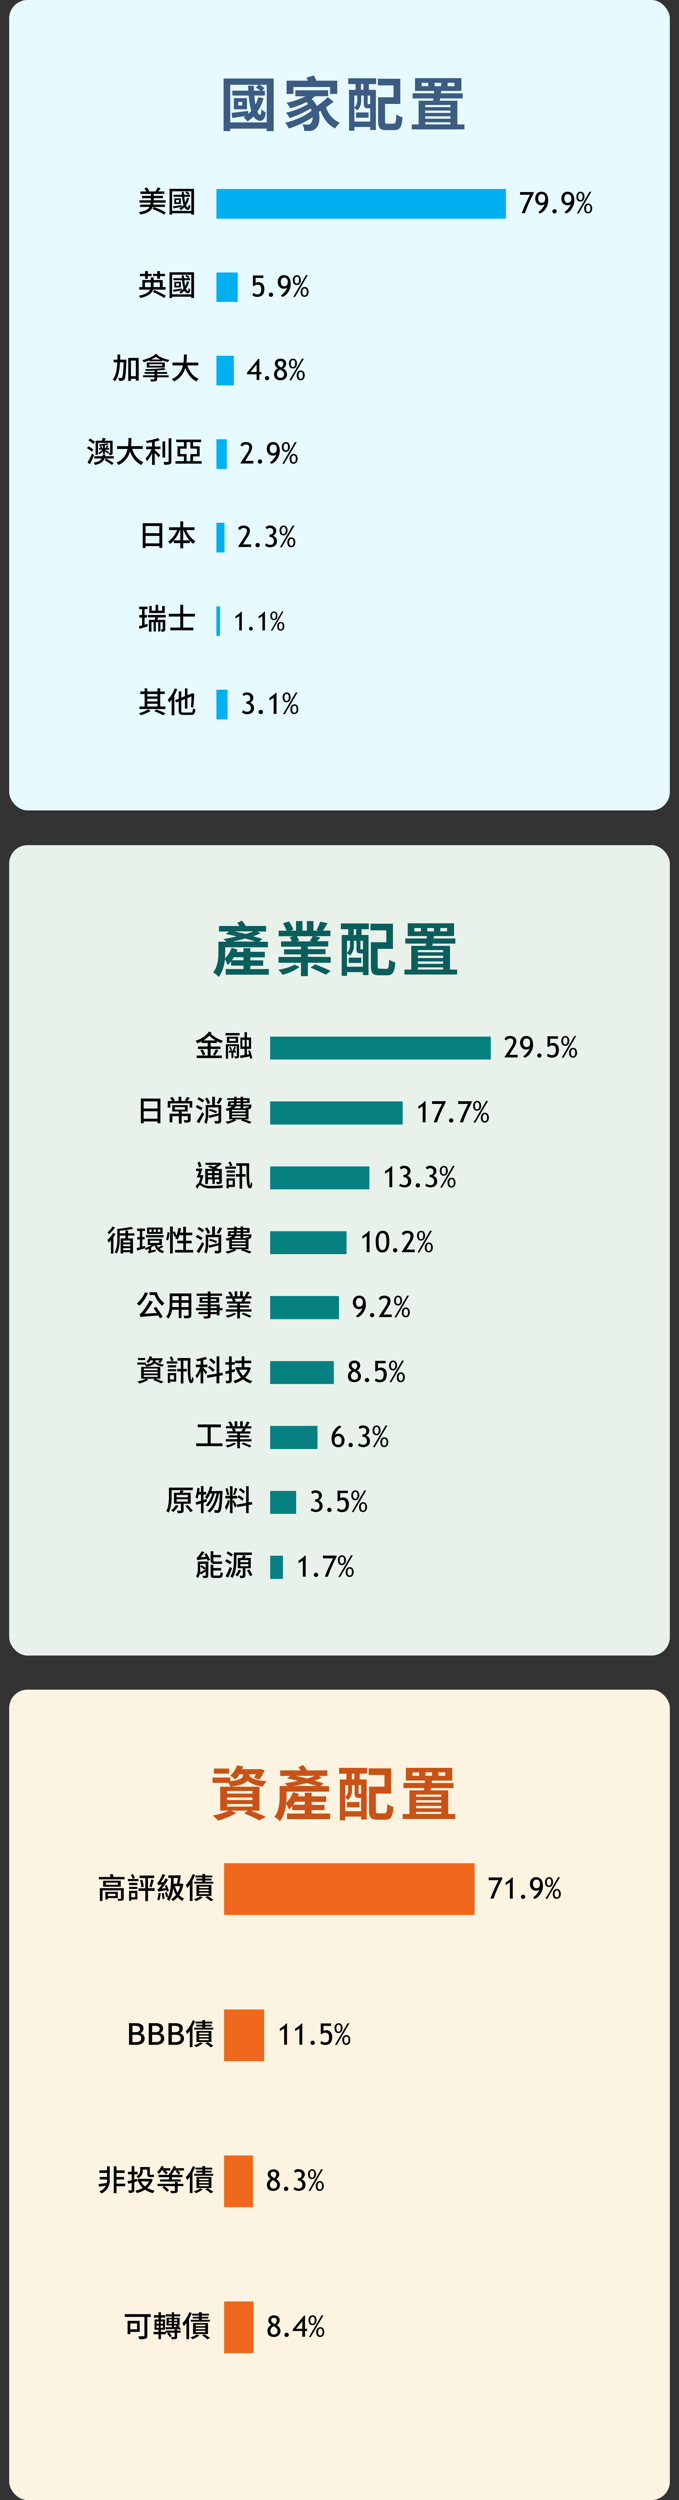 <svg id="_圖層_1" data-name=" 圖層 1" xmlns="http://www.w3.org/2000/svg" viewBox="0 0 370 1360.44"><rect x="0" y="0" width="370" height="1360.44" fill="#333333" stroke="none"/><defs><style>.cls-1{fill:#e9f1eb;}.cls-2{fill:#0a5e5c;}.cls-3{fill:#068080;}.cls-4{fill:#fcf3e0;}.cls-5{fill:#ef681d;}.cls-6{fill:#c95217;}.cls-7{fill:#e6faff;}.cls-8{fill:#3c5c82;}.cls-9{fill:#00b0f0;}</style></defs><rect class="cls-1" x="5" y="459.9" width="360" height="441" rx="10"/><path class="cls-2" d="M146.47,527.32v3.07H123v-3.07h9.69v-1.85h-6.78v-2.31a17.26,17.26,0,0,1-1.83,2,20.87,20.87,0,0,0-1.5-3.16c-.38,3.32-1.31,7-3.42,9.6a13.64,13.64,0,0,0-3-2.47c2.59-3.2,2.85-7.74,2.85-11v-5.69h4.32a16,16,0,0,0-1.6-1.48c2.3-.35,4.83-.8,7.3-1.37-2-.51-4.1-1-6-1.31l1.79-1.38h-5.5v-3h11.13a18.57,18.57,0,0,0-1.21-1.67l2.56-1.25a19.53,19.53,0,0,1,2.14,2.92H145v3h-4.64l1.54,1c-1.15.54-2.5,1.09-3.94,1.6,1.89.51,3.62,1,5.06,1.5l-1.79,1.48H146v3H122.73v2.68a31.07,31.07,0,0,1-.16,3.36,15.6,15.6,0,0,0,3.65-5.76l3.23,1c-.16.42-.32.84-.51,1.28h3.71V516h3.74v1.95h7.91v3h-7.91v1.66h7v2.92h-7v1.85Zm-13.82-4.77v-1.66h-5.21c-.36.58-.71,1.12-1.09,1.66Zm6.53-10.2c-1.57-.55-3.49-1.09-5.51-1.64-2.3.61-4.63,1.16-6.88,1.64Zm-11.52-5.54c2,.45,4.13.93,6.24,1.44a32.85,32.85,0,0,0,4.19-1.44Z"/><path class="cls-2" d="M163.21,526.17a24.74,24.74,0,0,1-9.31,4.26,15,15,0,0,0-2.24-2.76,26.69,26.69,0,0,0,8.86-2.72Zm17-5.41v3.14H167.75v7.29H164V523.9H151.79v-3.14H164v-1.41h-9.22V516.6H164v-1.44H153.16v-2.88h5.89a18.87,18.87,0,0,0-1.18-2.33l2.14-.48h-8.16v-3h4.35a29.9,29.9,0,0,0-2-4l3.26-1.09a20.61,20.61,0,0,1,2.43,4.49l-1.53.57h2.94v-5.21h3.52v5.21h2.4v-5.21h3.58v5.21h2.85l-1.15-.35a28.67,28.67,0,0,0,2-4.61l4,.93c-.9,1.47-1.76,2.91-2.56,4h4.12v3h-8.44l3,.76c-.7.77-1.37,1.48-1.95,2h6.18v2.88H167.75v1.44h9.6v2.75h-9.6v1.41Zm-18.46-11.29a15,15,0,0,1,1.28,2.4l-1.73.41H170l-1.16-.35c.52-.74,1.19-1.7,1.63-2.46Zm10,15.29c2.59,1,6.37,2.56,8.42,3.59l-2.69,2.08c-1.86-1.06-5.6-2.76-8.29-3.88Z"/><path class="cls-2" d="M185.74,502.49H201v3.17h-4v3.13h3.81v21.83h-3.07V529h-8.64v2h-2.91V508.79h3.58v-3.13h-4Zm12,23.58v-7.26h-1.35c-1.66,0-2.14-.54-2.14-2.69v-4.19h-1.44v2.34a7.56,7.56,0,0,1-2.11,5.76,8.16,8.16,0,0,0-1.6-1.35v7.39Zm-8.64-14.14v6.59a5.35,5.35,0,0,0,1.6-4.25v-2.34Zm1,9.18h6.78V524H190Zm4-15.45h-1.35v3.13H194Zm3.68,6.27h-1.38v4.13c0,.51.06.54.32.54h.64c.26,0,.35,0,.42-.06Zm12.76,15.29c1.12,0,1.32-.79,1.48-5a11.64,11.64,0,0,0,3.39,1.51c-.39,5.4-1.38,7-4.55,7h-4.22c-3.46,0-4.54-1.12-4.54-5v-13h8.41v-6.47H201.9v-3.61h12.22v13.69H205.8v9.31c0,1.25.16,1.47,1.31,1.47Z"/><path class="cls-2" d="M249.1,527.61v2.69H220.4v-2.69h3.71v-12.9H232c.06-.38.13-.8.19-1.24H220.84v-2.79h11.62c.06-.45.1-.89.13-1.31H222.16v-6.94h25.27v6.94h-11c-.07.42-.13.86-.19,1.31h11.9v2.79H235.82l-.23,1.24h9.64v12.9ZM229.36,505h-3.59v1.85h3.59ZM227.72,517v1.18h13.73V517Zm13.73,3.07H227.72v1.25h13.73Zm-13.73,4.42h13.73v-1.32H227.72Zm0,3.1h13.73v-1.18H227.72Zm5.09-20.8h3.62V505h-3.62Zm7.11,0h3.71V505h-3.71Z"/><path class="cls-3" d="M267.43,564.08H147.21v12.46H267.43V564.08Zm-48,35.26H147.21v12.6h72.21v-12.6Zm-18.12,35.4H147.21V647.2H201.3V634.74ZM188.84,670H147.21v12.46h41.63V670Zm-4.11,35.26H147.21v12.6h37.52v-12.6Zm-2.83,35.4H147.21v12.46H181.9V740.66ZM173,775.92H147.21v12.6H173v-12.6Zm-11.61,35.4H147.21v12.46h14.16V811.32Zm-7.22,35.25h-6.94v12.61h6.94V846.57Z"/><path d="M275,575.41v-.31l3.59-5.5a5.66,5.66,0,0,0,1.12-2.93c0-1-.59-1.58-1.79-1.58a2.26,2.26,0,0,0-1.18.33,2,2,0,0,0-.81.84l-1-.83a2.26,2.26,0,0,1,1.05-1.22,3.66,3.66,0,0,1,1.88-.45,3.94,3.94,0,0,1,2.57.76,2.63,2.63,0,0,1,.93,2.15,6.55,6.55,0,0,1-1.23,3.25L277.58,574h4.48v1.41Z"/><path d="M285.87,575.6l-.75-.83a6.65,6.65,0,0,0,2-1.85,5.73,5.73,0,0,0,1.44-2.42,2.47,2.47,0,0,1-1.8.62,3.17,3.17,0,0,1-2.43-1,3.7,3.7,0,0,1-.91-2.66,3.85,3.85,0,0,1,.94-2.71,3.07,3.07,0,0,1,2.36-1q3.76,0,3.77,5A7.55,7.55,0,0,1,289,573,5.72,5.72,0,0,1,285.87,575.6Zm3-8.07c0-1.63-.67-2.44-2-2.44a1.59,1.59,0,0,0-1.33.63,3.17,3.17,0,0,0,0,3.42,1.62,1.62,0,0,0,1.33.65C288.17,569.79,288.83,569,288.83,567.53Z"/><path d="M293.91,573.21a1.14,1.14,0,0,1,.83.35,1.12,1.12,0,0,1,.34.83,1.17,1.17,0,1,1-2.34,0,1.12,1.12,0,0,1,.34-.83A1.14,1.14,0,0,1,293.91,573.21Z"/><path d="M298.87,569.82l-.54-.36v-5.54H304v1.32h-4.21V568a2.35,2.35,0,0,1,1.47-.43,3.05,3.05,0,0,1,2.43.95,4,4,0,0,1,.84,2.71q0,4.31-3.84,4.3a3.93,3.93,0,0,1-2.65-.89l.6-1.3a3.28,3.28,0,0,0,2.05.87c1.47,0,2.2-.92,2.2-2.75s-.72-2.57-2.17-2.57A2.5,2.5,0,0,0,298.87,569.82Z"/><path d="M305.86,566.33a2.69,2.69,0,0,1,.63-1.86,2.07,2.07,0,0,1,1.61-.71,1.86,1.86,0,0,1,1.53.7,3.08,3.08,0,0,1,.58,2,2.9,2.9,0,0,1-.61,1.93,2,2,0,0,1-1.57.72C306.58,569.13,305.86,568.19,305.86,566.33Zm1.22,9.23h-1l6.9-11.8h1Zm-.24-9.15a2.7,2.7,0,0,0,.31,1.42.92.92,0,0,0,.81.5c.84,0,1.26-.64,1.26-1.91s-.38-1.86-1.15-1.86a1,1,0,0,0-.9.5A2.41,2.41,0,0,0,306.84,566.41Zm3.23,6.36a2.69,2.69,0,0,1,.64-1.86,2,2,0,0,1,1.61-.71,1.86,1.86,0,0,1,1.53.7,3.14,3.14,0,0,1,.58,2,2.92,2.92,0,0,1-.61,1.93,2,2,0,0,1-1.57.71C310.8,575.56,310.07,574.63,310.07,572.77Zm1,.08a2.63,2.63,0,0,0,.31,1.41.91.91,0,0,0,.81.51q1.26,0,1.26-1.92c0-1.24-.38-1.86-1.15-1.86a1,1,0,0,0-.9.5A2.47,2.47,0,0,0,311.06,572.85Z"/><path d="M230.33,610.73V602L228,603.41v-1.47a11.14,11.14,0,0,0,1.87-1.22,8.93,8.93,0,0,0,1.55-1.49h.47v11.5Z"/><path d="M238.11,610.73h-1.73a44.21,44.21,0,0,1,1.94-4.86q1.38-3,2.5-5.15h-5.39v-1.49h7.42v.61l-1,2c-.34.67-.69,1.41-1.06,2.21s-.73,1.62-1.09,2.45-.66,1.61-.93,2.32S238.28,610.16,238.11,610.73Z"/><path d="M245.86,608.53a1.12,1.12,0,0,1,.83.34,1.13,1.13,0,0,1,.34.83,1.12,1.12,0,0,1-.34.83,1.09,1.09,0,0,1-.83.35,1.1,1.1,0,0,1-.83-.35,1.12,1.12,0,0,1-.34-.83,1.16,1.16,0,0,1,1.17-1.17Z"/><path d="M252.35,610.73h-1.74a46.79,46.79,0,0,1,1.95-4.86q1.37-3,2.5-5.15h-5.4v-1.49h7.42v.61l-1,2c-.33.67-.69,1.41-1.06,2.21s-.73,1.62-1.08,2.45-.67,1.61-.93,2.32S252.51,610.16,252.35,610.73Z"/><path d="M257.81,601.65a2.69,2.69,0,0,1,.63-1.86,2,2,0,0,1,1.61-.71,1.86,1.86,0,0,1,1.53.7,3.08,3.08,0,0,1,.58,2,2.86,2.86,0,0,1-.61,1.93,2,2,0,0,1-1.57.71C258.53,604.44,257.81,603.51,257.81,601.65Zm1.22,9.23h-1l6.9-11.8h1Zm-.24-9.15a2.63,2.63,0,0,0,.31,1.41.93.93,0,0,0,.81.51q1.26,0,1.26-1.92T260,599.87a1,1,0,0,0-.91.5A2.47,2.47,0,0,0,258.79,601.73Zm3.24,6.36a2.69,2.69,0,0,1,.63-1.86,2,2,0,0,1,1.61-.72,1.87,1.87,0,0,1,1.53.71,3.07,3.07,0,0,1,.58,2,2.93,2.93,0,0,1-.61,1.94,2,2,0,0,1-1.57.71C262.75,610.88,262,610,262,608.09Zm1,.07a2.67,2.67,0,0,0,.31,1.42.91.91,0,0,0,.81.51q1.26,0,1.26-1.92c0-1.24-.38-1.86-1.15-1.86a1,1,0,0,0-.9.5A2.43,2.43,0,0,0,263,608.16Z"/><path d="M212.17,646.06v-8.77l-2.33,1.45v-1.46a11.53,11.53,0,0,0,1.88-1.23,8.92,8.92,0,0,0,1.55-1.48h.47v11.49Z"/><path d="M217.46,645.25l.75-1.2a2.51,2.51,0,0,0,1.94.84,1.9,1.9,0,0,0,2.17-2.13,2.08,2.08,0,0,0-.63-1.57,2.36,2.36,0,0,0-1.68-.61h-.13v-1.26H220c1.33,0,2-.58,2-1.75a1.64,1.64,0,0,0-1.87-1.83,2.06,2.06,0,0,0-1.62.68l-.69-1.06a2.87,2.87,0,0,1,2.43-1,3.66,3.66,0,0,1,2.44.8,2.58,2.58,0,0,1,1,2,2.83,2.83,0,0,1-.53,1.69,2.59,2.59,0,0,1-1.24,1,3.06,3.06,0,0,1,1.57,1.09,3,3,0,0,1,.58,1.86,3.08,3.08,0,0,1-1,2.46,4.18,4.18,0,0,1-2.83.87,4.12,4.12,0,0,1-1.5-.29A3.74,3.74,0,0,1,217.46,645.25Z"/><path d="M227.7,643.87a1.13,1.13,0,0,1,.83.34,1.12,1.12,0,0,1,.34.83,1.17,1.17,0,1,1-2.34,0,1.12,1.12,0,0,1,.34-.83A1.13,1.13,0,0,1,227.7,643.87Z"/><path d="M231.69,645.25l.75-1.2a2.53,2.53,0,0,0,1.94.84,1.9,1.9,0,0,0,2.17-2.13,2.08,2.08,0,0,0-.63-1.57,2.34,2.34,0,0,0-1.68-.61h-.12v-1.26h.07c1.32,0,2-.58,2-1.75a1.63,1.63,0,0,0-1.87-1.83,2.06,2.06,0,0,0-1.61.68l-.7-1.06a2.89,2.89,0,0,1,2.43-1,3.68,3.68,0,0,1,2.45.8,2.57,2.57,0,0,1,.94,2,2.76,2.76,0,0,1-.53,1.69,2.62,2.62,0,0,1-1.23,1,3.07,3.07,0,0,1,1.56,1.09,3,3,0,0,1,.58,1.86,3.08,3.08,0,0,1-1,2.46,4.22,4.22,0,0,1-2.83.87,4.12,4.12,0,0,1-1.5-.29A3.8,3.8,0,0,1,231.69,645.25Z"/><path d="M239.65,637a2.72,2.72,0,0,1,.63-1.86,2.07,2.07,0,0,1,1.61-.71,1.87,1.87,0,0,1,1.53.71,3,3,0,0,1,.58,2,2.9,2.9,0,0,1-.61,1.93,2,2,0,0,1-1.57.72C240.37,639.78,239.65,638.85,239.65,637Zm1.22,9.24h-1l6.9-11.81h1Zm-.24-9.16a2.7,2.7,0,0,0,.31,1.42.92.92,0,0,0,.81.5c.84,0,1.26-.63,1.26-1.91s-.38-1.86-1.15-1.86a1,1,0,0,0-.9.5A2.41,2.41,0,0,0,240.63,637.06Zm3.23,6.36a2.69,2.69,0,0,1,.64-1.86,2.07,2.07,0,0,1,1.61-.71,1.86,1.86,0,0,1,1.53.7,3.14,3.14,0,0,1,.58,2,2.9,2.9,0,0,1-.61,1.93,2,2,0,0,1-1.57.72C244.59,646.22,243.86,645.28,243.86,643.42Zm1,.08a2.7,2.7,0,0,0,.31,1.42.92.92,0,0,0,.81.5c.84,0,1.26-.64,1.26-1.91s-.38-1.86-1.15-1.86a1,1,0,0,0-.9.5A2.41,2.41,0,0,0,244.85,643.5Z"/><path d="M199.79,681.38V672.6l-2.33,1.46V672.6a11.53,11.53,0,0,0,1.88-1.23,9.3,9.3,0,0,0,1.55-1.48h.47v11.49Z"/><path d="M204.73,675.31a7.32,7.32,0,0,1,1-4,3.17,3.17,0,0,1,2.81-1.55,3.06,3.06,0,0,1,2.7,1.3q.9,1.29.9,4.53a8.63,8.63,0,0,1-.94,4.38,3,3,0,0,1-2.77,1.59,3.23,3.23,0,0,1-2.76-1.28C205,679.39,204.73,677.74,204.73,675.31Zm1.56.14q0,4.75,2,4.76a1.81,1.81,0,0,0,1.71-1.06,8.64,8.64,0,0,0,.55-3.69,12.29,12.29,0,0,0-.21-2.68,2.57,2.57,0,0,0-.68-1.28,1.64,1.64,0,0,0-1.19-.44Q206.3,671.06,206.29,675.45Z"/><path d="M215.32,679.18a1.14,1.14,0,0,1,.83.35,1.11,1.11,0,0,1,.34.82,1.17,1.17,0,1,1-2.34,0,1.11,1.11,0,0,1,.34-.82A1.14,1.14,0,0,1,215.32,679.18Z"/><path d="M219,681.38v-.31l3.59-5.5a5.66,5.66,0,0,0,1.12-2.93c0-1-.59-1.58-1.79-1.58a2.26,2.26,0,0,0-1.18.33,2,2,0,0,0-.81.84l-1-.83a2.26,2.26,0,0,1,1.05-1.22,3.69,3.69,0,0,1,1.88-.45,3.94,3.94,0,0,1,2.57.76,2.63,2.63,0,0,1,.93,2.15,6.55,6.55,0,0,1-1.23,3.25L221.55,680H226v1.41Z"/><path d="M227.27,672.3a2.69,2.69,0,0,1,.63-1.86,2.07,2.07,0,0,1,1.61-.71,1.86,1.86,0,0,1,1.53.7,3.08,3.08,0,0,1,.58,2,2.9,2.9,0,0,1-.61,1.93,2,2,0,0,1-1.57.72C228,675.1,227.27,674.16,227.27,672.3Zm1.22,9.23h-1l6.9-11.8h1Zm-.24-9.15a2.7,2.7,0,0,0,.31,1.42.92.92,0,0,0,.81.5c.84,0,1.26-.64,1.26-1.91s-.38-1.86-1.15-1.86a1,1,0,0,0-.9.5A2.41,2.41,0,0,0,228.25,672.38Zm3.23,6.36a2.69,2.69,0,0,1,.64-1.86,2,2,0,0,1,1.61-.71,1.86,1.86,0,0,1,1.53.7,3.14,3.14,0,0,1,.58,2,2.92,2.92,0,0,1-.61,1.93,2,2,0,0,1-1.57.71C232.21,681.53,231.48,680.6,231.48,678.74Zm1,.08a2.63,2.63,0,0,0,.31,1.41.91.91,0,0,0,.81.51q1.26,0,1.26-1.92c0-1.24-.38-1.86-1.15-1.86a1,1,0,0,0-.9.5A2.47,2.47,0,0,0,232.47,678.82Z"/><path d="M194.74,716.9l-.75-.84a6.57,6.57,0,0,0,2-1.84,6,6,0,0,0,1.45-2.42,2.51,2.51,0,0,1-1.81.61,3.2,3.2,0,0,1-2.43-1,3.74,3.74,0,0,1-.91-2.67,3.81,3.81,0,0,1,.94-2.7,3.07,3.07,0,0,1,2.36-1q3.77,0,3.77,5a7.54,7.54,0,0,1-1.48,4.25A5.74,5.74,0,0,1,194.74,716.9Zm3-8.07c0-1.63-.67-2.45-2-2.45a1.59,1.59,0,0,0-1.33.64,2.68,2.68,0,0,0-.49,1.68,2.73,2.73,0,0,0,.51,1.74,1.64,1.64,0,0,0,1.33.65C197,711.09,197.7,710.33,197.7,708.83Z"/><path d="M202.78,714.51a1.16,1.16,0,1,1-.83.34A1.13,1.13,0,0,1,202.78,714.51Z"/><path d="M206.46,716.7v-.31l3.59-5.49a5.7,5.7,0,0,0,1.12-2.93c0-1.06-.59-1.59-1.79-1.59a2.18,2.18,0,0,0-1.18.34,2,2,0,0,0-.81.84l-1-.83a2.26,2.26,0,0,1,1.05-1.22,3.65,3.65,0,0,1,1.87-.45,4,4,0,0,1,2.58.76,2.62,2.62,0,0,1,.93,2.15,6.59,6.59,0,0,1-1.23,3.25L209,715.3h4.48v1.4Z"/><path d="M214.73,707.63a2.69,2.69,0,0,1,.63-1.86,2,2,0,0,1,1.61-.71,1.86,1.86,0,0,1,1.53.7,3.07,3.07,0,0,1,.58,2,2.93,2.93,0,0,1-.61,1.94,2,2,0,0,1-1.57.71C215.45,710.42,214.73,709.49,214.73,707.63Zm1.22,9.23h-1l6.9-11.8h1Zm-.24-9.16a2.67,2.67,0,0,0,.31,1.42.91.91,0,0,0,.81.51q1.26,0,1.26-1.92c0-1.24-.38-1.86-1.15-1.86a1,1,0,0,0-.9.5A2.45,2.45,0,0,0,215.71,707.7Zm3.23,6.36a2.73,2.73,0,0,1,.64-1.86,2.07,2.07,0,0,1,1.61-.71,1.87,1.87,0,0,1,1.53.71,3.11,3.11,0,0,1,.58,2,2.94,2.94,0,0,1-.61,1.94,2,2,0,0,1-1.57.71C219.67,716.86,218.94,715.93,218.94,714.06Zm1,.08a2.7,2.7,0,0,0,.31,1.42.9.9,0,0,0,.81.5c.84,0,1.26-.63,1.26-1.91s-.38-1.86-1.15-1.86a1,1,0,0,0-.9.5A2.43,2.43,0,0,0,219.93,714.14Z"/><path d="M191.71,745.66a3.37,3.37,0,0,1-1.19-1.09,2.56,2.56,0,0,1-.46-1.44,2.52,2.52,0,0,1,.86-2,3.29,3.29,0,0,1,2.23-.75,3.24,3.24,0,0,1,2.29.75,2.56,2.56,0,0,1,.82,2,2.86,2.86,0,0,1-.5,1.53,3.19,3.19,0,0,1-1.14,1.14,3.43,3.43,0,0,1,2.07,3,3.15,3.15,0,0,1-1,2.46,3.72,3.72,0,0,1-2.61.87c-2.32,0-3.47-1.11-3.47-3.33a3.44,3.44,0,0,1,.59-1.89A3.31,3.31,0,0,1,191.71,745.66Zm1.22.67a2.8,2.8,0,0,0-1.72,2.52,2.06,2.06,0,0,0,.53,1.43,1.79,1.79,0,0,0,1.38.57,1.92,1.92,0,0,0,2-2,2,2,0,0,0-.39-1.19A5.53,5.53,0,0,0,192.93,746.33Zm.69-1.16a2.89,2.89,0,0,0,1.07-2.07,1.31,1.31,0,0,0-.43-1,1.61,1.61,0,0,0-1.11-.38c-1,0-1.53.47-1.53,1.42C191.62,743.81,192.29,744.5,193.62,745.17Z"/><path d="M200,749.83a1.16,1.16,0,0,1,1.17,1.17,1.17,1.17,0,0,1-2,.83,1.17,1.17,0,0,1-.34-.83,1.16,1.16,0,0,1,.34-.83A1.13,1.13,0,0,1,200,749.83Z"/><path d="M205,746.44l-.53-.37v-5.54h5.69v1.33H206v2.78a2.39,2.39,0,0,1,1.47-.43,3.08,3.08,0,0,1,2.43.95,4,4,0,0,1,.84,2.71q0,4.3-3.83,4.31a4,4,0,0,1-2.66-.89l.6-1.31a3.28,3.28,0,0,0,2,.87c1.47,0,2.2-.92,2.2-2.75s-.72-2.56-2.17-2.56A2.5,2.5,0,0,0,205,746.44Z"/><path d="M212,742.94a2.72,2.72,0,0,1,.63-1.86,2.07,2.07,0,0,1,1.61-.71,1.9,1.9,0,0,1,1.54.71,3.12,3.12,0,0,1,.57,2,2.87,2.87,0,0,1-.61,1.94,2,2,0,0,1-1.57.71C212.71,745.74,212,744.81,212,742.94Zm1.22,9.24h-1l6.9-11.81h1ZM213,743a2.8,2.8,0,0,0,.31,1.42.92.92,0,0,0,.81.5c.84,0,1.27-.63,1.27-1.91s-.39-1.86-1.15-1.86a1.06,1.06,0,0,0-.91.5A2.41,2.41,0,0,0,213,743Zm3.24,6.36a2.7,2.7,0,0,1,.63-1.86,2.07,2.07,0,0,1,1.61-.71,1.89,1.89,0,0,1,1.53.7,3.1,3.1,0,0,1,.58,2,2.85,2.85,0,0,1-.61,1.93,2,2,0,0,1-1.57.72C216.93,752.18,216.21,751.24,216.21,749.38Zm1,.08a2.7,2.7,0,0,0,.31,1.42.94.94,0,0,0,.81.5c.84,0,1.26-.64,1.26-1.91s-.38-1.86-1.14-1.86a1,1,0,0,0-.91.5A2.41,2.41,0,0,0,217.19,749.46Z"/><path d="M185.25,775.69l.76.84a6.46,6.46,0,0,0-2,1.84,6,6,0,0,0-1.44,2.43,2.47,2.47,0,0,1,1.8-.63,3.21,3.21,0,0,1,2.43,1,3.75,3.75,0,0,1,.92,2.67,3.86,3.86,0,0,1-.94,2.7,3.1,3.1,0,0,1-2.37,1q-3.76,0-3.76-5a7.6,7.6,0,0,1,1.47-4.25A5.74,5.74,0,0,1,185.25,775.69Zm-2.95,8.07c0,1.63.67,2.45,2,2.45a1.61,1.61,0,0,0,1.34-.64,3.2,3.2,0,0,0,0-3.42,1.63,1.63,0,0,0-1.33-.65C183,781.5,182.3,782.25,182.3,783.76Z"/><path d="M191.09,785.14a1.18,1.18,0,0,1,1.17,1.18,1.15,1.15,0,0,1-.34.83,1.12,1.12,0,0,1-.83.34,1.13,1.13,0,0,1-.83-.34,1.15,1.15,0,0,1-.34-.83,1.12,1.12,0,0,1,.34-.83A1.14,1.14,0,0,1,191.09,785.14Z"/><path d="M195.08,786.53l.75-1.21a2.5,2.5,0,0,0,1.94.85,1.9,1.9,0,0,0,2.17-2.13,2.08,2.08,0,0,0-.63-1.57,2.3,2.3,0,0,0-1.68-.61h-.12V780.6h.07c1.32,0,2-.59,2-1.75a1.63,1.63,0,0,0-1.87-1.83,2,2,0,0,0-1.61.68l-.7-1.06a2.87,2.87,0,0,1,2.43-.95,3.68,3.68,0,0,1,2.45.8,2.56,2.56,0,0,1,.94,2,2.76,2.76,0,0,1-.53,1.69,2.53,2.53,0,0,1-1.23,1A3.15,3.15,0,0,1,201,782.3a3,3,0,0,1,.58,1.87,3.08,3.08,0,0,1-1,2.46,4.2,4.2,0,0,1-2.83.86,4.11,4.11,0,0,1-1.5-.28A3.8,3.8,0,0,1,195.08,786.53Z"/><path d="M203,778.26a2.69,2.69,0,0,1,.63-1.86,2.07,2.07,0,0,1,1.61-.71,1.86,1.86,0,0,1,1.53.7,3.08,3.08,0,0,1,.58,2,2.85,2.85,0,0,1-.61,1.93,2,2,0,0,1-1.57.72C203.76,781.06,203,780.12,203,778.26Zm1.22,9.23h-1l6.9-11.8h1Zm-.24-9.15a2.7,2.7,0,0,0,.31,1.42.94.94,0,0,0,.81.5c.84,0,1.26-.64,1.26-1.91s-.38-1.86-1.14-1.86a1,1,0,0,0-.91.5A2.41,2.41,0,0,0,204,778.34Zm3.24,6.36a2.69,2.69,0,0,1,.63-1.86,2,2,0,0,1,1.61-.71,1.86,1.86,0,0,1,1.53.7,3.08,3.08,0,0,1,.58,2,2.92,2.92,0,0,1-.61,1.93,2,2,0,0,1-1.57.71C208,787.49,207.26,786.56,207.26,784.7Zm1,.08a2.63,2.63,0,0,0,.31,1.41.91.91,0,0,0,.81.51q1.26,0,1.26-1.92c0-1.24-.38-1.86-1.15-1.86a1,1,0,0,0-.9.5A2.47,2.47,0,0,0,208.24,784.78Z"/><path d="M169.24,821.85l.75-1.2a2.51,2.51,0,0,0,1.94.84,1.9,1.9,0,0,0,2.17-2.12,2.1,2.1,0,0,0-.63-1.58,2.33,2.33,0,0,0-1.68-.6h-.12v-1.27h.07c1.32,0,2-.58,2-1.75a1.63,1.63,0,0,0-1.87-1.83,2.06,2.06,0,0,0-1.61.68l-.7-1.06A2.88,2.88,0,0,1,172,811a3.63,3.63,0,0,1,2.45.8,2.55,2.55,0,0,1,.94,2,2.79,2.79,0,0,1-.53,1.69,2.65,2.65,0,0,1-1.23,1,3.13,3.13,0,0,1,1.56,1.09,3,3,0,0,1,.58,1.86,3,3,0,0,1-1,2.46,4.22,4.22,0,0,1-2.83.87,4.11,4.11,0,0,1-1.5-.28A3.81,3.81,0,0,1,169.24,821.85Z"/><path d="M179.48,820.47a1.12,1.12,0,0,1,.83.34,1.16,1.16,0,0,1,0,1.66,1.15,1.15,0,0,1-1.65,0,1.16,1.16,0,0,1,0-1.66A1.11,1.11,0,0,1,179.48,820.47Z"/><path d="M184.44,817.08l-.53-.37v-5.54h5.69v1.33h-4.21v2.78a2.39,2.39,0,0,1,1.47-.43,3,3,0,0,1,2.43,1,3.94,3.94,0,0,1,.84,2.71c0,2.87-1.27,4.3-3.83,4.3a4,4,0,0,1-2.66-.89l.6-1.3a3.32,3.32,0,0,0,2,.86c1.47,0,2.2-.91,2.2-2.75s-.72-2.56-2.17-2.56A2.51,2.51,0,0,0,184.44,817.08Z"/><path d="M191.43,813.59a2.69,2.69,0,0,1,.63-1.86,2,2,0,0,1,1.61-.71,1.89,1.89,0,0,1,1.54.7,3.14,3.14,0,0,1,.57,2,2.86,2.86,0,0,1-.61,1.93,2,2,0,0,1-1.57.71C192.15,816.38,191.43,815.45,191.43,813.59Zm1.23,9.23h-1l6.9-11.8h1Zm-.25-9.16a2.77,2.77,0,0,0,.31,1.42.93.93,0,0,0,.81.51c.85,0,1.27-.64,1.27-1.92s-.39-1.86-1.15-1.86a1,1,0,0,0-.9.5A2.37,2.37,0,0,0,192.41,813.66Zm3.24,6.36a2.72,2.72,0,0,1,.63-1.86,2.07,2.07,0,0,1,1.61-.71,1.9,1.9,0,0,1,1.54.71,3.12,3.12,0,0,1,.57,2,2.87,2.87,0,0,1-.61,1.94,2,2,0,0,1-1.57.71C196.37,822.82,195.65,821.89,195.65,820Zm1,.08a2.8,2.8,0,0,0,.31,1.42.92.92,0,0,0,.81.5c.84,0,1.27-.63,1.27-1.91s-.39-1.86-1.15-1.86a1.06,1.06,0,0,0-.91.5A2.41,2.41,0,0,0,196.63,820.1Z"/><path d="M165,858v-8.77l-2.33,1.45v-1.46a11.53,11.53,0,0,0,1.88-1.23,8.81,8.81,0,0,0,1.54-1.48h.47V858Z"/><path d="M172.2,855.8a1.13,1.13,0,0,1,.83.34,1.12,1.12,0,0,1,.34.83,1.17,1.17,0,1,1-2.34,0,1.12,1.12,0,0,1,.34-.83A1.13,1.13,0,0,1,172.2,855.8Z"/><path d="M178.69,858H177a47.69,47.69,0,0,1,2-4.85c.91-2,1.74-3.73,2.5-5.16H176V846.5h7.42v.61l-1,2c-.34.67-.69,1.41-1.06,2.21s-.73,1.62-1.09,2.46-.66,1.6-.93,2.32S178.85,857.43,178.69,858Z"/><path d="M184.15,848.91a2.72,2.72,0,0,1,.63-1.86,2.07,2.07,0,0,1,1.61-.71,1.87,1.87,0,0,1,1.53.71,3,3,0,0,1,.58,2,2.9,2.9,0,0,1-.61,1.93,2,2,0,0,1-1.57.72C184.87,851.71,184.15,850.78,184.15,848.91Zm1.22,9.24h-1l6.9-11.81h1Zm-.24-9.16a2.7,2.7,0,0,0,.31,1.42.93.93,0,0,0,.81.5c.84,0,1.26-.64,1.26-1.91s-.38-1.86-1.15-1.86a1,1,0,0,0-.9.5A2.41,2.41,0,0,0,185.13,849Zm3.24,6.36a2.69,2.69,0,0,1,.63-1.86,2.07,2.07,0,0,1,1.61-.71,1.86,1.86,0,0,1,1.53.7,3.08,3.08,0,0,1,.58,2,2.9,2.9,0,0,1-.61,1.93,2,2,0,0,1-1.57.72C189.09,858.15,188.37,857.21,188.37,855.35Zm1,.08a2.7,2.7,0,0,0,.31,1.42.92.92,0,0,0,.81.5c.84,0,1.26-.64,1.26-1.91s-.38-1.86-1.15-1.86a1,1,0,0,0-.9.5A2.41,2.41,0,0,0,189.35,855.43Z"/><path d="M114.78,567.54v1.94h5.36v1.34h-5.36v3.57h6.13v1.36H107.18v-1.36h6v-3.57h-5.28v-1.34h5.28v-1.94h-3.35v-.83a17.74,17.74,0,0,1-2.32,1,5.86,5.86,0,0,0-1-1.38,13.59,13.59,0,0,0,7.39-5l1.4.62c-.15.21-.28.42-.42.61a17.27,17.27,0,0,0,6.66,3.81,6.21,6.21,0,0,0-1,1.3,16.85,16.85,0,0,1-2.38-1.11v1ZM110.35,571a12.3,12.3,0,0,1,1.5,2.77l-1.29.56a13.78,13.78,0,0,0-1.43-2.85Zm7.09-4.82a17.75,17.75,0,0,1-3.39-2.59,14.48,14.48,0,0,1-3.22,2.59ZM116,573.85a15.58,15.58,0,0,0,1.55-2.87l1.44.53c-.61,1-1.31,2.09-1.86,2.82Z"/><path d="M122.87,562.14h7.66v1.25h-7.66Zm7.38,12.49c0,.58-.09.91-.48,1.12a4.38,4.38,0,0,1-1.73.19,4.09,4.09,0,0,0-.35-1.13h1.14c.16,0,.21-.06.21-.22v-5.22h-4.76v6.77h-1.17v-7.91h7.14Zm-.48-7.14h-6.13v-3.33h6.13Zm-2.56,5.28v2.9h-1.09v-2.9H124.7v-1h2a13.87,13.87,0,0,0,1-2.21l.94.39c-.32.59-.64,1.26-1,1.82h.93v1Zm-1.58-3.09a8.45,8.45,0,0,1,.85,1.75l-.85.32a7.51,7.51,0,0,0-.82-1.78Zm2.8-4.46h-3.52v1.23h3.52Zm7.89,10.95c0-.37-.13-.8-.24-1.3-1.78.35-3.63.69-5,.93l-.34-1.36c.72-.1,1.59-.21,2.51-.37v-3.3H131v-6.21h2.25v-2.91h1.32v2.91h2.24v6.21h-2.26v3.09l1.27-.19c-.2-.66-.4-1.3-.61-1.87l1-.24a23,23,0,0,1,1.23,4.29Zm-4.27-6.68h1.28v-3.65h-1.28Zm3.58-3.65h-1.21v3.65h1.21Z"/><path d="M87.41,597.82v13.43H85.82v-1H78.28v1H76.76v-13.5Zm-9.13,1.51v3.9h7.54v-3.9Zm7.54,9.44v-4.06H78.28v4.06Z"/><path d="M104.77,599.15v3.57H103.3v-2.29H92.81v2.29H91.39v-3.57h2.37a11.94,11.94,0,0,0-1.09-1.68l1.34-.53a8.51,8.51,0,0,1,1.27,1.8l-1,.41h3V596.8h1.54v2.35h2.86l-1-.37a11.8,11.8,0,0,0,1.25-1.85l1.58.51a21,21,0,0,1-1.47,1.71Zm-.91,10.18c0,.72-.16,1.12-.71,1.35a8.58,8.58,0,0,1-2.58.22,6.34,6.34,0,0,0-.49-1.36c.85,0,1.69,0,1.92,0s.32-.06.32-.25v-1.93H99v4.1H97.45v-4.1H93.92v3.38H92.41v-4.72h5v-1.17H93.87v-3.49h8.42v3.49H99v1.17h4.87Zm-8.57-5.54h5.48v-1.31H95.29Z"/><path d="M109.56,604.16c-.65-.45-2-1.22-2.94-1.73l.82-1.09a33.29,33.29,0,0,1,3,1.59Zm1.7,2.07c-.83,1.66-1.9,3.57-2.83,5.07l-1.28-1a46.1,46.1,0,0,0,3-5.08Zm-.88-6.29c-.64-.5-1.94-1.3-2.86-1.86l.86-1.06c.91.51,2.22,1.27,2.9,1.73Zm10.12,9.84c0,.75-.16,1.18-.69,1.41a6.93,6.93,0,0,1-2.55.24,5.67,5.67,0,0,0-.46-1.39c.82,0,1.68,0,1.92,0s.32-.1.32-.32v-2.64c-1.78.46-3.62.92-5,1.26l-.46-1.25c1.39-.27,3.46-.75,5.49-1.23v-3.25h-5.62v3.27c0,1.77-.14,4.14-1,5.68a5.47,5.47,0,0,0-1.17-.85,10.39,10.39,0,0,0,.83-4.85V601.3h3.51v-4.5h1.5v4.5h3.45Zm-7.35-8.93a11.21,11.21,0,0,0-1.52-3l1.26-.56a11.34,11.34,0,0,1,1.6,2.88Zm1.25,2.64a17.54,17.54,0,0,1,3.89,1.3l-.64,1a17.2,17.2,0,0,0-3.86-1.41Zm6.66-5.73a26.54,26.54,0,0,1-1.7,3l-1.3-.51a17.72,17.72,0,0,0,1.57-3Z"/><path d="M133.05,609.11c1.51.46,3,1,4,1.44l-1.11.91a40,40,0,0,0-4.61-1.76l.61-.59h-4.24l1.15.51a22.07,22.07,0,0,1-4.91,1.89,9.17,9.17,0,0,0-1.07-1.09,18.94,18.94,0,0,0,4.49-1.31h-2.46v-4.9a12.87,12.87,0,0,1-1.31.29,5.15,5.15,0,0,0-.71-1.17,8.08,8.08,0,0,0,3.76-1.31H124a25.58,25.58,0,0,0,.44-2.71h3.1v-.78H123.8v-.93h3.78v-.8h1.35v.8h2.17v-.8h1.41v.8H136v2.64h-3.47v.85H137s0,.27,0,.43a3.22,3.22,0,0,1-.42,1.66,1.29,1.29,0,0,1-.83.33h-.35v5.59Zm-7.39-8.87c0,.29-.1.58-.14.85h1.85a3,3,0,0,0,.19-.85Zm8.19,3.75h-7.47v.81h7.47Zm0,1.68h-7.47v.83h7.47Zm-7.47,2.54h7.47v-.85h-7.47Zm2.11-6.19a3.48,3.48,0,0,1-1,1.05h3.57V602Zm2.61-1.78h-2.17a3.88,3.88,0,0,1-.1.85h2.27Zm-2.17-.93h2.17v-.78h-2.17Zm3.58-.78v.78h2.11v-.78Zm0,3.49v1.05h1.7a3.67,3.67,0,0,0-.19-.51,9.06,9.06,0,0,0,1,.06.44.44,0,0,0,.37-.11,1.16,1.16,0,0,0,.16-.49Z"/><path d="M110.84,639.66a18.63,18.63,0,0,1-1.29,4.13c.3.16.64.44,1.15.76a8.73,8.73,0,0,0,4.47.76,59.78,59.78,0,0,0,6.4-.36,6.75,6.75,0,0,0-.43,1.53c-1.24.08-4.18.18-6,.18a8.92,8.92,0,0,1-4.64-.85c-.64-.37-1.23-.93-1.57-.93s-.91,1-1.34,2l-1-1.38a6.75,6.75,0,0,1,1.62-1.66,15.54,15.54,0,0,0,1-3.11h-2c.4-.94.86-2.24,1.26-3.49h-1.62v-1.34h3.46c-.35,1.13-.8,2.43-1.18,3.55H110l.22-.06Zm-2.38-4.41c-.18-.71-.58-1.84-.83-2.69l1.31-.39c.29.84.67,1.91.88,2.6Zm4.79,9.06h-1.4v-8.22H116c-.83-.4-1.81-.83-2.62-1.13l1-.8c.62.21,1.36.49,2.06.81a14.35,14.35,0,0,0,1.75-1.08h-6.18v-1.17h7.57l.29-.08.89.72a14.11,14.11,0,0,1-3,2.17c.43.2.8.39,1.1.56h2v6.84c0,.67-.13,1-.58,1.2a5.68,5.68,0,0,1-2.14.22,4.46,4.46,0,0,0-.4-1.2c.65,0,1.28,0,1.45,0s.26-.07.26-.26v-1.13h-2.39v2.46h-1.34v-2.46h-2.3Zm0-7.1v1.16h2.3v-1.16Zm2.3,3.45v-1.2h-2.3v1.2Zm3.73-3.45h-2.39v1.16h2.39Zm0,3.45v-1.2h-2.39v1.2Z"/><path d="M128.56,636h-5.75V634.8h2.72a16.84,16.84,0,0,0-1.09-2.16l1.08-.6a16.54,16.54,0,0,1,1.1,2.1l-1.06.66h3Zm-5.11,2.12v-1.17H128v1.17Zm0,.94H128v1.15h-4.55Zm4.55,6.85h-3.38v.72h-1.17V641.2H128Zm-3.38-3.49v2.29h2.19V642.4ZM135.79,633c-.11,5.92-.13,11.88.63,12.1a7.3,7.3,0,0,0,.25-2.08,8,8,0,0,0,.82,1.14c-.19,2.27-.85,2.78-1.68,2.43-1.55-.55-1.52-5.91-1.51-12.18h-2.37v4.51h1.88v1.38h-1.88v6.53h-1.39v-6.53h-2v-1.38h2V634.4h-1.79V633Z"/><path d="M62.94,671.41a15,15,0,0,1-1.14,1.81v8.92H60.46v-7.22a17,17,0,0,1-1.25,1.28,10.41,10.41,0,0,0-.74-1.44,13.89,13.89,0,0,0,3.19-3.86Zm-.32-3.47a15.59,15.59,0,0,1-3.25,3.73,7,7,0,0,0-.77-1.12,11.53,11.53,0,0,0,2.68-3.11Zm7.17,4.43v1.52h2.67v8.21H71v-.68H67.13v.68H65.74v-8.21h2.61v-1.52H65.23v1.52c0,2.66-.19,5.89-1.65,8.25a5.33,5.33,0,0,0-1.12-.66c1.31-2.18,1.47-5.23,1.47-7.59v-5.17a59.58,59.58,0,0,0,7.59-1.09l1.14,1.06a56.14,56.14,0,0,1-7.43,1v1.44h3.12v-1.5h1.44v1.5h3.46v1.2ZM71,675.06H67.13v1.06H71Zm0,2.08H67.13v1H71Zm0,3.14v-1.09H67.13v1.09Z"/><path d="M89,678.45c-.66.37-1.41.77-2.06,1.08a6.2,6.2,0,0,0,2.49,1.31,4.39,4.39,0,0,0-.86,1.14,7.06,7.06,0,0,1-4.45-4.39,10.12,10.12,0,0,1-1.76,1.26v1.64l2.46-.53a6.6,6.6,0,0,0,0,1.09,18.11,18.11,0,0,0-3.74,1.05h0a4.34,4.34,0,0,0-.5-1,1.06,1.06,0,0,0,.58-1v-.53a13.4,13.4,0,0,1-1.56.63,4.82,4.82,0,0,0-.7-.91c-1.46.44-2.93.88-4.15,1.21l-.28-1.36c.51-.11,1.09-.27,1.73-.45v-4.24h-1.4v-1.29h1.4v-3.3H74.71v-1.33H79v1.33H77.53v3.3h1.28v1.29H77.53v3.89l1.36-.4.16,1.15a13.22,13.22,0,0,0,3.62-1.58H80.51v-3.38h7.7v3.38h-2.8a5.4,5.4,0,0,0,.83,1.33,17.76,17.76,0,0,0,1.81-1.2Zm.1-5.13H79.52v-1.19h9.62Zm-.52-1.88H80.14V668h8.48Zm-6-2.4H81.36v1.36h1.28Zm-.8,7.32h5v-1.23h-5ZM85,669H83.66v1.36H85Zm2.37,0H86v1.36h1.36Z"/><path d="M90.49,674.6a19.38,19.38,0,0,0,.8-4.13l1.07.16a19.89,19.89,0,0,1-.75,4.35Zm14.74,5.58v1.41H95.42v-1.41h4.45v-3.63H96.62v-1.39h3.25v-3H97.79a15.18,15.18,0,0,1-1,2.37,8.8,8.8,0,0,0-1.33-.69,8.15,8.15,0,0,0,.59-1.11l-.9.44a14.35,14.35,0,0,0-1-2.52v11.48H92.68V667.44h1.49v3l1-.38a15,15,0,0,1,1,2.4,18.71,18.71,0,0,0,1-4.26l1.46.24a21.53,21.53,0,0,1-.48,2.34h1.68v-3.23h1.49v3.23h3.46v1.41h-3.46v3h3.1v1.39h-3.1v3.63Z"/><path d="M109.56,674.8c-.65-.44-2-1.21-2.94-1.72l.82-1.09a30.92,30.92,0,0,1,3,1.58Zm1.7,2.07c-.83,1.66-1.9,3.57-2.83,5.07l-1.28-1a46.83,46.83,0,0,0,3-5.07Zm-.88-6.29c-.64-.5-1.94-1.3-2.86-1.86l.86-1.05c.91.51,2.22,1.26,2.9,1.72Zm10.12,9.84c0,.76-.16,1.19-.69,1.41a6.93,6.93,0,0,1-2.55.24,5.81,5.81,0,0,0-.46-1.39c.82,0,1.68,0,1.92,0s.32-.09.32-.32v-2.64c-1.78.46-3.62.93-5,1.26l-.46-1.24c1.39-.28,3.46-.76,5.49-1.24v-3.25h-5.62v3.27c0,1.78-.14,4.15-1,5.68a5.84,5.84,0,0,0-1.17-.85,10.35,10.35,0,0,0,.83-4.85v-4.59h3.51v-4.5h1.5v4.5h3.45Zm-7.35-8.93a11.36,11.36,0,0,0-1.52-3l1.26-.56a11.39,11.39,0,0,1,1.6,2.89Zm1.25,2.64a18.07,18.07,0,0,1,3.89,1.3l-.64,1a17.71,17.71,0,0,0-3.86-1.41Zm6.66-5.73a26.74,26.74,0,0,1-1.7,3l-1.3-.52a17.62,17.62,0,0,0,1.57-3Z"/><path d="M133.05,679.75c1.51.47,3,1,4,1.44l-1.11.91a42,42,0,0,0-4.61-1.76l.61-.59h-4.24l1.15.51a21.14,21.14,0,0,1-4.91,1.89,10,10,0,0,0-1.07-1.09,18.48,18.48,0,0,0,4.49-1.31h-2.46v-4.9a10.64,10.64,0,0,1-1.31.29,5.15,5.15,0,0,0-.71-1.17,8,8,0,0,0,3.76-1.31H124a25,25,0,0,0,.44-2.7h3.1v-.79H123.8v-.93h3.78v-.8h1.35v.8h2.17v-.8h1.41v.8H136v2.64h-3.47v.85H137s0,.27,0,.43a3.26,3.26,0,0,1-.42,1.67,1.28,1.28,0,0,1-.83.32h-.35v5.59Zm-7.39-8.87c0,.29-.1.58-.14.85h1.85a2.93,2.93,0,0,0,.19-.85Zm8.19,3.75h-7.47v.82h7.47Zm0,1.68h-7.47v.83h7.47Zm-7.47,2.54h7.47V678h-7.47Zm2.11-6.19a3.51,3.51,0,0,1-1,1.06h3.57v-1.06Zm2.61-1.78h-2.17a3.81,3.81,0,0,1-.1.85h2.27Zm-2.17-.92h2.17v-.79h-2.17Zm3.58-.79V670h2.11v-.79Zm0,3.49v1.06h1.7a3.84,3.84,0,0,0-.19-.52c.43,0,.81.07,1,.07a.47.47,0,0,0,.37-.11,1.17,1.17,0,0,0,.16-.5Z"/><path d="M80.6,703.7a21.36,21.36,0,0,1-4.7,6.85,14.37,14.37,0,0,0-1.31-1.23A16.58,16.58,0,0,0,79,703.19Zm4.5,7.48a48.81,48.81,0,0,1,3.54,5.41l-1.5.82c-.23-.47-.5-1-.85-1.56-8,.59-9,.66-9.69.93a7.55,7.55,0,0,0-.59-1.6c.48-.13.91-.61,1.54-1.35a32,32,0,0,0,4-6.16l1.73.71a41.54,41.54,0,0,1-4.52,6.5l6.71-.4c-.59-.93-1.22-1.86-1.78-2.66Zm.31-8a10.83,10.83,0,0,0,4.17,5.92,8.5,8.5,0,0,0-1.15,1.47,13.66,13.66,0,0,1-4.16-5.87H81.49v-1.52Z"/><path d="M104.26,715.58c0,.86-.21,1.31-.79,1.54a8.68,8.68,0,0,1-3,.25,6.66,6.66,0,0,0-.5-1.44c1,.05,2.08,0,2.39,0s.4-.09.4-.4V712.7H98.89v4.58H97.41V712.7H93.72a9.13,9.13,0,0,1-2,4.85,4.84,4.84,0,0,0-1.17-1c1.75-1.93,1.91-4.77,1.91-7v-5.7h11.8Zm-6.85-4.29v-2.37H93.93v.64c0,.55,0,1.14-.06,1.73Zm-3.48-6v2.26h3.48v-2.26Zm8.84,0H98.89v2.26h3.88Zm0,6v-2.37H98.89v2.37Z"/><path d="M121.3,713h-1.67v2.8h-1.5v-.69h-3.41v.83c0,.82-.21,1.16-.75,1.37a9.56,9.56,0,0,1-2.73.21,4.53,4.53,0,0,0-.51-1.21c.88,0,1.84,0,2.1,0s.38-.1.38-.37v-.85h-5V714h5v-1h-6.4V711.8h6.4v-.91h-4.85v-1.06h4.85v-.94h-4.43v-2.95h4.43v-.81h-6.06v-1.2h6.06v-1.17h1.51v1.17H121v1.2h-6.24v.81h4.66v2.95h-4.66v.94h4.91v2h1.67Zm-8.09-5.07v-1h-3v1Zm1.51-1v1h3.15v-1Zm0,4.86h3.41v-.91h-3.41Zm3.41,1.17h-3.41v1h3.41Z"/><path d="M128.67,714.92A13.56,13.56,0,0,1,123.9,717a6.13,6.13,0,0,0-.9-1.09,13.27,13.27,0,0,0,4.58-1.49Zm8.37-2.43v1.25h-6.31v3.71h-1.45v-3.71h-6.21v-1.25h6.21v-1h-4.72v-1.12h4.72v-1h-5.51v-1.17H127a8.24,8.24,0,0,0-.71-1.38l.93-.22h-4.08v-1.19h2.39a12.16,12.16,0,0,0-1.17-2.16l1.29-.44a10.86,10.86,0,0,1,1.28,2.28l-.84.32h1.79v-2.75h1.39v2.75h1.59v-2.75h1.4v2.75H134l-.62-.2a14.28,14.28,0,0,0,1.12-2.37l1.53.4a23.75,23.75,0,0,1-1.33,2.17H137v1.19H132.8l1.25.32c-.35.48-.72.91-1,1.28h3.39v1.17h-5.67v1h4.92v1.12h-4.92v1Zm-9.3-5.81a6.52,6.52,0,0,1,.75,1.41l-.72.19h4.37l-.57-.18a12,12,0,0,0,.89-1.42Zm4.83,7.64c1.41.51,3.37,1.28,4.44,1.79l-1,.86c-1-.49-3-1.34-4.41-1.9Z"/><path d="M84.69,740.49a1.36,1.36,0,0,1,0,.39,7.45,7.45,0,0,0,4.69,1.55,4.68,4.68,0,0,0-.8,1.22,7.86,7.86,0,0,1-4.29-1.76c-.57.73-1.84,1.42-4.59,1.81a4.1,4.1,0,0,0-.75-1.11H74.84v-1.17h4.64v1.06c3.48-.45,3.85-1.34,3.85-2v-.21H82a7.22,7.22,0,0,1-1.17,1.49,6.62,6.62,0,0,0-1.12-.75,6.68,6.68,0,0,0,1.84-3l1.33.29c-.1.27-.19.53-.31.8h5l.21-.06,1,.33a14.4,14.4,0,0,1-1.39,2.37l-1.17-.42a10.23,10.23,0,0,0,.67-1.1H84.69Zm-.13,9.71a40.28,40.28,0,0,1,4.51,1.74l-1.34.82A31.15,31.15,0,0,0,83.42,751l.93-.75H79.56l1.33.6a21.16,21.16,0,0,1-4.89,2,14.63,14.63,0,0,0-1.11-1.12,17.47,17.47,0,0,0,4.61-1.48H76.92v-6.44H87.36v6.44ZM79.1,740.09H75.18V739H79.1Zm-.74,5.53h7.51v-.91H78.36Zm0,1.79h7.51v-.9H78.36Zm0,1.84h7.51v-.93H78.36Z"/><path d="M96.56,742H90.81v-1.18h2.72a16.22,16.22,0,0,0-1.09-2.16l1.08-.6a16.54,16.54,0,0,1,1.1,2.1l-1.06.66h3Zm-5.11,2.12V742.9H96v1.17Zm0,.94H96v1.15H91.45ZM96,751.86H92.62v.72H91.45v-5.41H96Zm-3.38-3.49v2.29h2.19v-2.29ZM103.79,739c-.11,5.92-.13,11.87.63,12.1a7.3,7.3,0,0,0,.25-2.08,8,8,0,0,0,.82,1.14c-.19,2.27-.85,2.78-1.68,2.43-1.55-.55-1.52-5.91-1.51-12.18H99.93v4.51h1.88v1.38H99.93v6.53H98.54v-6.53h-2v-1.38h2v-4.51H96.75V739Z"/><path d="M112,747.89a20.61,20.61,0,0,0-1.25-2.11v7h-1.44v-6.48a15.23,15.23,0,0,1-2.05,3.73,8.64,8.64,0,0,0-.72-1.38,15.72,15.72,0,0,0,2.56-4.69h-2.35v-1.39h2.56v-2.15c-.69.13-1.37.23-2,.33a4.23,4.23,0,0,0-.41-1.16,23.86,23.86,0,0,0,5.09-1.29l.85,1.21a16,16,0,0,1-2.07.61v2.45H113V744h-2.24v.23c.48.49,1.84,2.13,2.15,2.54Zm7.51.78v4.1H118v-3.84l-5,.85-.22-1.43,5.27-.88v-9.38h1.47v9.14l1.74-.28.23,1.39ZM116,746.51a14.2,14.2,0,0,0-2.67-2.38l.94-.87a15.18,15.18,0,0,1,2.74,2.28Zm.4-4.21a13.41,13.41,0,0,0-2.48-2.32l1-.84a13,13,0,0,1,2.55,2.22Z"/><path d="M128.08,746.34l-1.83.53v4.21c0,.76-.16,1.16-.62,1.39a5.58,5.58,0,0,1-2.28.25,5.67,5.67,0,0,0-.44-1.34c.7,0,1.37,0,1.57,0s.32-.08.32-.3v-3.8c-.63.18-1.2.34-1.77.48l-.38-1.42,2.15-.51v-3.22h-2v-1.38h2v-3.14h1.45v3.13h1.68v1.39h-1.68v2.81l1.65-.43Zm8.62-2a11.61,11.61,0,0,1-3.12,5.29,11.32,11.32,0,0,0,3.94,1.86,5.32,5.32,0,0,0-1,1.26,11,11,0,0,1-4.15-2.16,13.37,13.37,0,0,1-4.37,2.13,6.09,6.09,0,0,0-.8-1.34,12.94,12.94,0,0,0,4.12-1.81,13,13,0,0,1-2.48-4.15l.21-.06h-.65v-1.36h3.3v-2.19h-3.58v-1.37h3.58v-2.4h1.47v2.4h3.7v1.37h-3.7v2.19h2.28l.25,0Zm-6.37,1a10.29,10.29,0,0,0,2.15,3.3,9.72,9.72,0,0,0,2.34-3.3Z"/><path d="M121.22,785.45v1.49H106.89v-1.49h6.26v-8.77h-5.41v-1.54h12.64v1.54h-5.57v8.77Z"/><path d="M128.67,785.58a13.74,13.74,0,0,1-4.77,2.06,6.51,6.51,0,0,0-.9-1.09,13.27,13.27,0,0,0,4.58-1.49Zm8.37-2.44v1.25h-6.31v3.71h-1.45v-3.71h-6.21v-1.25h6.21v-1h-4.72v-1.12h4.72v-1h-5.51v-1.17H127a7.8,7.8,0,0,0-.71-1.37l.93-.23h-4.08v-1.18h2.39a11.5,11.5,0,0,0-1.17-2.16l1.29-.45a10.67,10.67,0,0,1,1.28,2.29l-.84.32h1.79V773.4h1.39v2.75h1.59V773.4h1.4v2.75H134l-.62-.21a14.28,14.28,0,0,0,1.12-2.37l1.53.4a24,24,0,0,1-1.33,2.18H137v1.18H132.8l1.25.32c-.35.48-.72.92-1,1.28h3.39v1.17h-5.67v1h4.92v1.12h-4.92v1Zm-9.3-5.81a6.52,6.52,0,0,1,.75,1.41l-.72.19h4.37l-.57-.17a12.06,12.06,0,0,0,.89-1.43Zm4.83,7.64c1.41.51,3.37,1.28,4.44,1.79l-1,.86c-1-.49-3-1.34-4.41-1.9Z"/><path d="M93.53,814.08c0,2.61-.22,6.47-1.66,9a5.48,5.48,0,0,0-1.28-.76c1.36-2.38,1.47-5.82,1.47-8.26v-4.54h13v1.36H93.53Zm3.78,5.32a24.26,24.26,0,0,1-2.79,3.39,8.55,8.55,0,0,0-1.24-.81,15.26,15.26,0,0,0,2.6-3.05Zm2.72-1.12v3.6c0,.72-.13,1.1-.66,1.31a7.66,7.66,0,0,1-2.51.22,5.74,5.74,0,0,0-.43-1.31c.83,0,1.63,0,1.86,0s.3-.08.3-.27v-3.57H94.8v-5.94h3a10.34,10.34,0,0,0,.54-1.33l1.76.24c-.22.37-.43.74-.65,1.09h4.46v5.94Zm-3.78-3.51h6.13v-1.28H96.25Zm0,2.36h6.13v-1.29H96.25Zm6,1.8c.92,1,2.18,2.36,2.82,3.19l-1.26.75c-.58-.85-1.83-2.27-2.73-3.29Z"/><path d="M112.78,817.09c-.62.21-1.25.4-1.87.6v5.72h-1.38v-5.29l-2.51.77-.39-1.43,2.9-.78v-3.36h-1.28a17.25,17.25,0,0,1-.65,2.22,10.55,10.55,0,0,0-1.09-.67,18.88,18.88,0,0,0,1-5.22l1.26.21c-.08.69-.16,1.38-.27,2h1v-3.17h1.38v3.17h1.49v1.41h-1.49v2.94l1.68-.48Zm8.48-5.77s0,.51,0,.7c-.35,7.19-.66,9.72-1.28,10.5a1.52,1.52,0,0,1-1.17.7,9.3,9.3,0,0,1-1.81,0,3.59,3.59,0,0,0-.42-1.46c.68.06,1.27.06,1.57.06a.62.62,0,0,0,.58-.28c.46-.53.8-2.81,1.09-8.89h-.45c-.82,4.13-2.53,8.34-5.12,10.42a7.46,7.46,0,0,0-1.23-.88c2.57-1.84,4.25-5.66,5-9.54H117c-.7,2.69-2.1,5.62-3.79,7.13A4.9,4.9,0,0,0,112,819c1.65-1.28,3-3.81,3.7-6.28h-1.13a12.54,12.54,0,0,1-1.73,2.95,10.87,10.87,0,0,0-1.16-.85,13.55,13.55,0,0,0,2.74-6l1.35.25c-.18.8-.42,1.59-.66,2.33Z"/><path d="M125.18,816.6a13.06,13.06,0,0,1-1.91,5.18,8.72,8.72,0,0,0-.7-1.73,10.5,10.5,0,0,0,1.55-3.84Zm2.14-.36c.34.47,1.49,2.57,1.73,3.06l-1,1.14a33.23,33.23,0,0,0-1.34-3.27v6.26h-1.39v-8h-2.49v-1.39h2.49v-5.3h1.39v5.3h2.5v1.39h-2.5v1.29Zm-3.66-2.62a16.6,16.6,0,0,0-.8-3.6l1.06-.27a15.53,15.53,0,0,1,.88,3.58Zm5.63-3.63c-.41,1.21-.89,2.7-1.31,3.61l-.94-.28a30.41,30.41,0,0,0,1-3.62Zm6.2,9v4.42H134.1v-4.16l-4.74.86-.24-1.37,5-.9v-9.11h1.39v8.86l1.77-.31.21,1.36Zm-3.44-2.32a12.43,12.43,0,0,0-2.63-1.92l.71-1.07a14.42,14.42,0,0,1,2.67,1.81Zm.64-3.86a12,12,0,0,0-2.5-2.06l.75-1a13.18,13.18,0,0,1,2.53,1.94Z"/><path d="M113.5,857.26c0,.67-.14,1-.59,1.22a6.46,6.46,0,0,1-2.16.2,4.34,4.34,0,0,0-.47-1.18c.68,0,1.33,0,1.54,0s.27-.07.27-.26v-2.13c-1,.62-1.9,1.22-2.73,1.73l-.42-1.06a6.76,6.76,0,0,1-1.14,3,5.08,5.08,0,0,0-1-1,7.26,7.26,0,0,0,1-4.29v-3.76h5.76Zm-1-12a25.77,25.77,0,0,1,2,3.57l-1.28.55a6.84,6.84,0,0,0-.47-1c-4.19.38-4.8.48-5.22.64a11.49,11.49,0,0,0-.46-1.36,2.26,2.26,0,0,0,.85-.64,16.15,16.15,0,0,0,2-2.87l1.52.45a22.63,22.63,0,0,1-2.13,2.8l2.86-.21c-.29-.49-.57-1-.85-1.44Zm-3.4,8.28a16,16,0,0,1-.13,2c.83-.36,2-.94,3.1-1.52v-.59l-.7.71a25.66,25.66,0,0,0-2.27-1.72l.76-.7a25.51,25.51,0,0,1,2.21,1.54V851h-3Zm7.76-2.53c-1.63,0-2.07-.56-2.07-2.1v-4.78h1.48v2.06h4.13v1.28h-4.13v1.48c0,.57.11.78.62.78h2.69a8.61,8.61,0,0,0,1.38-.1c0,.39.08.95.14,1.27a6.64,6.64,0,0,1-1.49.11Zm2.51,6.35c.59,0,.72-.28.79-1.9a3.19,3.19,0,0,0,1.31.54c-.18,2.1-.58,2.66-2,2.66h-2.59c-1.68,0-2.12-.43-2.12-1.92v-5.22h1.48v1.76h4.27v1.33h-4.27v2.11c0,.55.12.64.83.64Z"/><path d="M125.28,851.21a29.54,29.54,0,0,0-2.65-1.68l.87-1.07c.83.45,2,1.12,2.67,1.55Zm1.16,2.22c-.62,1.67-1.44,3.59-2.17,5.09l-1.35-.8a46.32,46.32,0,0,0,2.34-5.12ZM126,847c-.59-.47-1.78-1.22-2.63-1.77l.88-1c.82.47,2,1.17,2.66,1.62Zm2.83,2.2c0,2.79-.29,6.84-2.16,9.48a6.28,6.28,0,0,0-1.25-.78c1.79-2.5,2-6.1,2-8.7v-4.37h9.8v1.35h-8.34Zm2.53,5.35a15.52,15.52,0,0,1-1.94,3.25c-.27-.19-.85-.54-1.18-.72a10.12,10.12,0,0,0,1.79-2.9Zm2.35-1.15v3.86c0,.67-.11,1-.59,1.23a5.42,5.42,0,0,1-2.21.22,6.9,6.9,0,0,0-.38-1.28c.67,0,1.33,0,1.52,0s.25-.07.25-.24v-3.81h-2.7v-5.6h2.29c.16-.5.33-1.09.43-1.52l1.67.3c-.21.43-.44.83-.63,1.22h3.28v5.6ZM131,850.09h4.32v-1.15H131Zm0,2.22h4.32v-1.16H131Zm4.86,1.75a30.94,30.94,0,0,1,1.7,3l-1.36.59c-.34-.8-1-2.14-1.62-3.15Z"/><rect class="cls-4" x="5" y="919.44" width="360" height="441" rx="10"/><path class="cls-5" d="M258.63,1013.9H122.12v28.17H258.63V1013.9Zm-114.7,79.57H122.12v28.18h21.81v-28.18Zm-6.09,79.44H122.12v28.18h15.72v-28.18Zm.29,79.44h-16v28.18h16v-28.18Z"/><path d="M269,1033.14h-1.73a45,45,0,0,1,1.94-4.85c.91-2,1.75-3.74,2.5-5.16h-5.4v-1.48h7.42v.61l-1,2c-.34.67-.7,1.41-1.07,2.21s-.73,1.62-1.08,2.46-.67,1.6-.93,2.32S269.14,1032.58,269,1033.14Z"/><path d="M277.84,1033.14v-8.77l-2.32,1.45v-1.46a11.92,11.92,0,0,0,1.87-1.23,8.92,8.92,0,0,0,1.55-1.48h.47v11.49Z"/><path d="M285.05,1031a1.11,1.11,0,0,1,.82.34,1.13,1.13,0,0,1,.35.83,1.14,1.14,0,0,1-.35.83,1.15,1.15,0,0,1-1.65,0,1.14,1.14,0,0,1-.35-.83,1.18,1.18,0,0,1,1.18-1.17Z"/><path d="M291.24,1033.34l-.76-.84a6.59,6.59,0,0,0,2-1.84,5.92,5.92,0,0,0,1.44-2.43,2.43,2.43,0,0,1-1.8.62,3.17,3.17,0,0,1-2.43-1,3.7,3.7,0,0,1-.91-2.66,3.81,3.81,0,0,1,.94-2.7,3,3,0,0,1,2.36-1c2.51,0,3.77,1.67,3.77,5a7.62,7.62,0,0,1-1.48,4.26A5.78,5.78,0,0,1,291.24,1033.34Zm3-8.07c0-1.63-.67-2.45-2-2.45a1.56,1.56,0,0,0-1.33.64,2.64,2.64,0,0,0-.49,1.68,2.72,2.72,0,0,0,.51,1.73,1.62,1.62,0,0,0,1.33.65C293.53,1027.52,294.2,1026.77,294.2,1025.27Z"/><path d="M297,1024.06a2.72,2.72,0,0,1,.63-1.86,2.07,2.07,0,0,1,1.61-.71,1.9,1.9,0,0,1,1.54.71,3.11,3.11,0,0,1,.57,2,2.85,2.85,0,0,1-.61,1.93,2,2,0,0,1-1.57.72C297.71,1026.86,297,1025.93,297,1024.06Zm1.23,9.24h-1l6.9-11.81h1Zm-.25-9.16a2.8,2.8,0,0,0,.31,1.42.94.94,0,0,0,.81.5c.85,0,1.27-.64,1.27-1.91s-.39-1.86-1.15-1.86a1,1,0,0,0-.9.5A2.33,2.33,0,0,0,298,1024.14Zm3.24,6.36a2.69,2.69,0,0,1,.63-1.86,2.07,2.07,0,0,1,1.61-.71,1.89,1.89,0,0,1,1.54.7,3.14,3.14,0,0,1,.57,2,2.85,2.85,0,0,1-.61,1.93,2,2,0,0,1-1.57.72C301.93,1033.3,301.21,1032.36,301.21,1030.5Zm1,.08a2.8,2.8,0,0,0,.31,1.42.94.94,0,0,0,.81.5c.84,0,1.27-.64,1.27-1.91s-.39-1.86-1.15-1.86a1,1,0,0,0-.9.5A2.33,2.33,0,0,0,302.19,1030.58Z"/><path d="M154.83,1112.62v-8.77l-2.33,1.45v-1.46a11.19,11.19,0,0,0,1.88-1.22,8.83,8.83,0,0,0,1.54-1.49h.47v11.49Z"/><path d="M163.15,1112.62v-8.77l-2.32,1.45v-1.46a11.14,11.14,0,0,0,1.87-1.22,8.93,8.93,0,0,0,1.55-1.49h.47v11.49Z"/><path d="M170.36,1110.43a1.11,1.11,0,0,1,.82.34,1.16,1.16,0,0,1,0,1.66,1.15,1.15,0,0,1-1.65,0,1.16,1.16,0,0,1,0-1.66A1.12,1.12,0,0,1,170.36,1110.43Z"/><path d="M175.31,1107l-.53-.37v-5.54h5.69v1.33h-4.21v2.78a2.46,2.46,0,0,1,1.47-.43,3,3,0,0,1,2.43,1,3.94,3.94,0,0,1,.84,2.71c0,2.87-1.27,4.3-3.83,4.3a4,4,0,0,1-2.66-.89l.6-1.3a3.32,3.32,0,0,0,2,.86c1.47,0,2.2-.91,2.2-2.75s-.72-2.56-2.17-2.56A2.51,2.51,0,0,0,175.31,1107Z"/><path d="M182.3,1103.55a2.69,2.69,0,0,1,.63-1.86,2,2,0,0,1,1.61-.71,1.89,1.89,0,0,1,1.54.7,3.14,3.14,0,0,1,.57,2,2.86,2.86,0,0,1-.61,1.93,2,2,0,0,1-1.57.71C183,1106.34,182.3,1105.41,182.3,1103.55Zm1.23,9.23h-1l6.9-11.8h1Zm-.25-9.16a2.77,2.77,0,0,0,.31,1.42.93.93,0,0,0,.81.51c.85,0,1.27-.64,1.27-1.92s-.39-1.86-1.15-1.86a1,1,0,0,0-.9.5A2.37,2.37,0,0,0,183.28,1103.62Zm3.24,6.36a2.72,2.72,0,0,1,.63-1.86,2.07,2.07,0,0,1,1.61-.71,1.9,1.9,0,0,1,1.54.71,3.12,3.12,0,0,1,.57,2,2.87,2.87,0,0,1-.61,1.94,2,2,0,0,1-1.57.71C187.24,1112.78,186.52,1111.85,186.52,1110Zm1,.08a2.8,2.8,0,0,0,.31,1.42.92.92,0,0,0,.81.5c.84,0,1.27-.63,1.27-1.91s-.39-1.86-1.15-1.86a1.06,1.06,0,0,0-.91.5A2.43,2.43,0,0,0,187.5,1110.06Z"/><path d="M147.57,1185.72a3.22,3.22,0,0,1-1.18-1.08,2.59,2.59,0,0,1-.47-1.44,2.53,2.53,0,0,1,.87-2,3.82,3.82,0,0,1,4.52,0,2.62,2.62,0,0,1,.81,2,2.78,2.78,0,0,1-.49,1.52,3.39,3.39,0,0,1-1.14,1.15,3.44,3.44,0,0,1,2.06,3,3.16,3.16,0,0,1-1,2.45,3.71,3.71,0,0,1-2.62.88q-3.47,0-3.47-3.33a3.52,3.52,0,0,1,.59-1.89A3.33,3.33,0,0,1,147.57,1185.72Zm1.22.68a2.82,2.82,0,0,0-1.72,2.52,2,2,0,0,0,.53,1.42,1.79,1.79,0,0,0,1.38.58,2,2,0,0,0,1.44-.56,2,2,0,0,0,.57-1.44,2,2,0,0,0-.39-1.19A5.46,5.46,0,0,0,148.79,1186.4Zm.7-1.16a2.87,2.87,0,0,0,1.06-2.07,1.27,1.27,0,0,0-.43-1,1.6,1.6,0,0,0-1.1-.38q-1.53,0-1.53,1.41C147.49,1183.88,148.15,1184.57,149.49,1185.24Z"/><path d="M155.91,1189.89a1.14,1.14,0,0,1,.83.35,1.16,1.16,0,0,1,.34.83,1.17,1.17,0,0,1-.34.83,1.14,1.14,0,0,1-.83.35,1.18,1.18,0,0,1,0-2.36Z"/><path d="M159.9,1191.28l.75-1.21a2.49,2.49,0,0,0,1.94.85,1.9,1.9,0,0,0,2.17-2.13,2.08,2.08,0,0,0-.63-1.57,2.36,2.36,0,0,0-1.68-.61h-.13v-1.26h.07c1.33,0,2-.59,2-1.75a1.64,1.64,0,0,0-1.87-1.83,2.06,2.06,0,0,0-1.62.68l-.69-1.06a2.87,2.87,0,0,1,2.43-1,3.66,3.66,0,0,1,2.44.8,2.58,2.58,0,0,1,1,2,2.83,2.83,0,0,1-.53,1.69,2.51,2.51,0,0,1-1.24,1,3.18,3.18,0,0,1,1.57,1.09,3,3,0,0,1,.58,1.87,3.08,3.08,0,0,1-1,2.46,4.18,4.18,0,0,1-2.83.87,4.12,4.12,0,0,1-1.5-.29A3.86,3.86,0,0,1,159.9,1191.28Z"/><path d="M167.85,1183a2.68,2.68,0,0,1,.64-1.86,2.05,2.05,0,0,1,1.6-.71,1.9,1.9,0,0,1,1.54.7,3.16,3.16,0,0,1,.57,2,2.85,2.85,0,0,1-.61,1.93,2,2,0,0,1-1.57.72C168.58,1185.81,167.85,1184.88,167.85,1183Zm1.23,9.24h-1l6.9-11.81h1Zm-.24-9.16a2.7,2.7,0,0,0,.31,1.42.91.91,0,0,0,.8.5c.85,0,1.27-.64,1.27-1.91s-.38-1.86-1.15-1.86a1,1,0,0,0-.9.5A2.41,2.41,0,0,0,168.84,1183.09Zm3.23,6.36a2.69,2.69,0,0,1,.63-1.86,2.09,2.09,0,0,1,1.61-.71,1.88,1.88,0,0,1,1.54.7,3.14,3.14,0,0,1,.57,2,2.86,2.86,0,0,1-.61,1.93,2,2,0,0,1-1.57.72C172.79,1192.25,172.07,1191.31,172.07,1189.45Zm1,.08a2.8,2.8,0,0,0,.3,1.42.94.94,0,0,0,.81.5c.85,0,1.27-.64,1.27-1.91s-.38-1.86-1.15-1.86a1,1,0,0,0-.9.5A2.41,2.41,0,0,0,173.06,1189.53Z"/><path d="M147.84,1265.2a3.27,3.27,0,0,1-1.19-1.09,2.61,2.61,0,0,1-.46-1.44,2.51,2.51,0,0,1,.87-2,3.82,3.82,0,0,1,4.52,0,2.6,2.6,0,0,1,.81,2,2.93,2.93,0,0,1-.49,1.53,3.21,3.21,0,0,1-1.15,1.14,3.44,3.44,0,0,1,2.07,3,3.15,3.15,0,0,1-1,2.46,3.71,3.71,0,0,1-2.61.87c-2.32,0-3.47-1.11-3.47-3.33a3.52,3.52,0,0,1,.59-1.89A3.31,3.31,0,0,1,147.84,1265.2Zm1.22.68a2.8,2.8,0,0,0-1.72,2.51,2,2,0,0,0,.53,1.43,1.8,1.8,0,0,0,1.38.57,1.94,1.94,0,0,0,1.44-.56,1.91,1.91,0,0,0,.56-1.44,2,2,0,0,0-.39-1.19A5.54,5.54,0,0,0,149.06,1265.88Zm.69-1.17a2.85,2.85,0,0,0,1.07-2.07,1.3,1.3,0,0,0-.43-1,1.59,1.59,0,0,0-1.1-.37c-1,0-1.54.47-1.54,1.41C147.75,1263.36,148.42,1264,149.75,1264.71Z"/><path d="M156.17,1269.37a1.12,1.12,0,0,1,.83.34,1.14,1.14,0,0,1,.35.83,1.13,1.13,0,0,1-.35.83,1.15,1.15,0,0,1-1.65,0,1.13,1.13,0,0,1-.35-.83,1.14,1.14,0,0,1,.35-.83A1.11,1.11,0,0,1,156.17,1269.37Z"/><path d="M166.21,1268.45v3.12h-1.49v-3.12h-5.21v-.89l6.15-7.49h.55v7.18h1.15v1.2Zm-1.49-5.26-3.36,4.06h3.36Z"/><path d="M168.12,1262.49a2.69,2.69,0,0,1,.63-1.86,2,2,0,0,1,1.61-.71,1.89,1.89,0,0,1,1.54.7,3.14,3.14,0,0,1,.57,2,2.86,2.86,0,0,1-.61,1.93,2,2,0,0,1-1.57.71C168.84,1265.28,168.12,1264.35,168.12,1262.49Zm1.23,9.23h-1l6.9-11.8h1Zm-.25-9.15a2.76,2.76,0,0,0,.31,1.41.93.93,0,0,0,.81.51c.85,0,1.27-.64,1.27-1.92s-.39-1.86-1.15-1.86a1,1,0,0,0-.9.5A2.38,2.38,0,0,0,169.1,1262.57Zm3.24,6.35a2.68,2.68,0,0,1,.63-1.85,2,2,0,0,1,1.61-.72,1.9,1.9,0,0,1,1.54.71,3.12,3.12,0,0,1,.57,2,2.87,2.87,0,0,1-.61,1.94,2,2,0,0,1-1.57.71C173.06,1271.72,172.34,1270.79,172.34,1268.92Zm1,.08a2.8,2.8,0,0,0,.31,1.42.92.92,0,0,0,.81.5c.84,0,1.27-.63,1.27-1.91s-.39-1.86-1.15-1.86a1,1,0,0,0-.9.5A2.35,2.35,0,0,0,173.32,1269Z"/><path d="M67.85,1021.4v1.27H53.9v-1.27h6.35c-.14-.43-.3-.91-.45-1.31l1.51-.35c.21.51.46,1.15.62,1.66ZM67.42,1033c0,.71-.17,1-.67,1.17a7.39,7.39,0,0,1-2.3.18,4.87,4.87,0,0,0-.47-1.11,16,16,0,0,0,1.65,0c.21,0,.29-.06.29-.26v-4.3H55.87v5.78H54.41v-7h13Zm-1.63-9.58v3.28h-9.6v-3.28Zm-7,9.44v.74H57.42v-4.12H64.2v3.38Zm5.43-8.4H57.66v1.18h6.56Zm-5.43,6.1v1.23h4.1v-1.23Z"/><path d="M75.48,1023.66H69.69v-1.18h2.7a13.93,13.93,0,0,0-1.07-2.16l1.07-.6a18.13,18.13,0,0,1,1.11,2.1l-1.07.66h3Zm-5.17,2.11v-1.17h4.53v1.17Zm0,1h4.55v1.15H70.31Zm4.55,6.85H71.51v.72H70.33v-5.41h4.53Zm-3.35-3.49v2.29h2.15v-2.29Zm12.76-1.17H80.64v5.59H79.18v-5.59h-3.7v-1.41h3.7V1022H76.06v-1.38H84V1022H80.64v5.47h3.63Zm-6.75-6.1a19.36,19.36,0,0,1,.81,3.83l-1.26.3a21.17,21.17,0,0,0-.74-3.84Zm3.87,3.8a28.57,28.57,0,0,0,1-3.93l1.4.32c-.38,1.33-.84,2.93-1.23,3.93Z"/><path d="M90.89,1029.44c0-.26-.1-.53-.19-.87-3.55.6-4.12.72-4.44.92a7.71,7.71,0,0,0-.48-1.36c.4-.08.76-.47,1.25-1.06a15,15,0,0,0,1.2-1.57,7.18,7.18,0,0,0-2.08.39,13.55,13.55,0,0,0-.46-1.35c.29-.08.57-.38.89-.86a18.41,18.41,0,0,0,2-3.93l1.38.57a23.81,23.81,0,0,1-2.31,4l1.44-.12a20.11,20.11,0,0,0,1.19-2.12l1.25.79a30,30,0,0,1-3.48,4.89l2.29-.3c-.17-.46-.35-.91-.54-1.31l1.05-.37A15.21,15.21,0,0,1,92,1029Zm-3.31.86a20.22,20.22,0,0,1-.77,3.86,11.32,11.32,0,0,0-1.12-.42,15.27,15.27,0,0,0,.7-3.65Zm1.63-.29a28.6,28.6,0,0,1,.42,3.17l-1.12.29a24.57,24.57,0,0,0-.36-3.22Zm10.68-4.7a15.13,15.13,0,0,1-2.21,5.86,7.24,7.24,0,0,0,2.65,2,5,5,0,0,0-1,1.25,8.27,8.27,0,0,1-2.55-2.07,11.5,11.5,0,0,1-2.58,2.18,4.74,4.74,0,0,0-.94-1.15,8.37,8.37,0,0,0,2.64-2.26,15.48,15.48,0,0,1-1.55-3.68,14.91,14.91,0,0,1-2.18,7,8.34,8.34,0,0,0-1.28-1,8.45,8.45,0,0,0,.8-1.29l-1.07.36a20.93,20.93,0,0,0-.74-2.59l1-.32a17.78,17.78,0,0,1,.8,2.53c1.21-2.51,1.47-6.05,1.5-10.23H91.74v-1.39h5.54l.22-.06,1,.12c-.18,1.35-.45,3-.72,4.44h.88L99,1025Zm-5.24-3.38c0,1.09-.06,2.11-.11,3.11H96.4c.21-1,.38-2.15.54-3.11Zm.69,4.44a14.42,14.42,0,0,0,1.42,3.52,12.68,12.68,0,0,0,1.43-3.52Z"/><path d="M106.36,1020.24a26.27,26.27,0,0,1-1.47,3.15v11.07h-1.44v-8.81a16.63,16.63,0,0,1-1.44,1.71,11.09,11.09,0,0,0-.8-1.51,17.17,17.17,0,0,0,3.79-6Zm4.12,12.18a13.33,13.33,0,0,1-3.7,2.08,9.06,9.06,0,0,0-1.17-1,11.21,11.21,0,0,0,3.44-1.58Zm-.2-10.81h-3.73v-1h3.73v-.84h1.51v.84h3.89v1h-3.89v.67h3.5v1h-3.5v.72h4.4v1H105.87v-1h4.41v-.72h-3.34v-1h3.34Zm-3.21,10.09v-6h8.13v6Zm1.44-4.28h5.2v-.81h-5.2Zm0,1.63h5.2v-.83h-5.2Zm0,1.67h5.2v-.83h-5.2Zm4.7,1.07a21,21,0,0,1,3,2l-1.34.8a19.89,19.89,0,0,0-3-2.19Z"/><path d="M70.31,1100.94H74c2.42,0,4.16.76,4.16,2.89a2.62,2.62,0,0,1-1.68,2.55v.08a2.7,2.7,0,0,1,2.32,2.8c0,2.34-1.9,3.46-4.51,3.46H70.31Zm3.44,4.91c1.8,0,2.55-.67,2.55-1.78s-.83-1.69-2.5-1.69H72.17v3.47Zm.29,5.41c1.84,0,2.9-.66,2.9-2.1s-1-1.9-2.9-1.9H72.17v4Z"/><path d="M81.05,1100.94H84.7c2.42,0,4.16.76,4.16,2.89a2.62,2.62,0,0,1-1.68,2.55v.08a2.71,2.71,0,0,1,2.32,2.8c0,2.34-1.9,3.46-4.51,3.46H81.05Zm3.44,4.91c1.79,0,2.55-.67,2.55-1.78s-.84-1.69-2.5-1.69H82.91v3.47Zm.29,5.41c1.84,0,2.9-.66,2.9-2.1s-1-1.9-2.9-1.9H82.91v4Z"/><path d="M91.79,1100.94h3.64c2.42,0,4.17.76,4.17,2.89a2.63,2.63,0,0,1-1.69,2.55v.08a2.71,2.71,0,0,1,2.33,2.8c0,2.34-1.91,3.46-4.52,3.46H91.79Zm3.44,4.91c1.79,0,2.54-.67,2.54-1.78s-.83-1.69-2.5-1.69H93.64v3.47Zm.28,5.41c1.85,0,2.9-.66,2.9-2.1s-1-1.9-2.9-1.9H93.64v4Z"/><path d="M106.36,1099.72a24.91,24.91,0,0,1-1.47,3.15V1114h-1.44v-8.82a15.62,15.62,0,0,1-1.44,1.71,11,11,0,0,0-.8-1.5,17.21,17.21,0,0,0,3.79-6Zm4.12,12.18a12.84,12.84,0,0,1-3.7,2.08,9.83,9.83,0,0,0-1.17-1,11,11,0,0,0,3.44-1.59Zm-.2-10.8h-3.73v-1h3.73v-.83h1.51v.83h3.89v1h-3.89v.67h3.5v.94h-3.5v.72h4.4v1H105.87v-1h4.41v-.72h-3.34v-.94h3.34Zm-3.21,10.08v-6h8.13v6Zm1.44-4.27h5.2v-.82h-5.2Zm0,1.63h5.2v-.83h-5.2Zm0,1.66h5.2v-.83h-5.2Zm4.7,1.08a20.27,20.27,0,0,1,3,2l-1.34.8a20.6,20.6,0,0,0-3-2.19Z"/><path d="M58.31,1178.85h1.48v7.39a7.59,7.59,0,0,1-4.52,7.4,7.17,7.17,0,0,0-1.07-1.14,6.05,6.05,0,0,0,3.44-3.17L54,1190l-.29-1.48c1.14-.14,2.77-.4,4.45-.64a6.86,6.86,0,0,0,.19-1.63V1186H54.38v-1.36h3.93v-2.21H54.15V1181h4.16Zm9.91,10.82H63.48v3.76H62v-14.58h1.48v2.21h4.45v1.39H63.48v2.21H67.6V1186H63.48v2.28h4.74Z"/><path d="M74.73,1187c-.51.17-1,.32-1.55.45v4.2c0,.77-.16,1.15-.63,1.36a5.37,5.37,0,0,1-2.27.27,5.87,5.87,0,0,0-.43-1.35c.7,0,1.38,0,1.57,0s.32-.08.32-.32v-3.76l-1.86.51-.4-1.42,2.26-.56v-3.17h-2v-1.38h2v-3.12h1.44v3.12H75v1.38H73.18v2.78l1.36-.37Zm8.48-1a10,10,0,0,1-2.94,4.61,12.76,12.76,0,0,0,4,1.44,6.71,6.71,0,0,0-.94,1.38,12.69,12.69,0,0,1-4.31-1.87,15.45,15.45,0,0,1-4.51,1.87,4.48,4.48,0,0,0-.74-1.36,13.14,13.14,0,0,0,4-1.47,11.38,11.38,0,0,1-2.45-3.41l.4-.15H75v-1.39h7l.25,0Zm-5.39-5a4.52,4.52,0,0,1-2.5,4.31,5.86,5.86,0,0,0-1-1.09,3.29,3.29,0,0,0,2.07-3.27v-1.73h5.26v3.59c0,.45,0,.62.29.62h1.07a3.93,3.93,0,0,0,.84-.09,12.11,12.11,0,0,0,.11,1.25,3.18,3.18,0,0,1-.93.09h-1.2c-1.3,0-1.58-.53-1.58-1.89v-2.19H77.82Zm-1,6A8.43,8.43,0,0,0,79,1189.8a8.75,8.75,0,0,0,2.21-2.71Z"/><path d="M88.12,1181.11a9.87,9.87,0,0,1-1.54,1.84,8.24,8.24,0,0,0-1-1,8.77,8.77,0,0,0,2.42-3.3l1.33.39c-.13.29-.26.54-.42.83h3.87v1.27H90.12a13.26,13.26,0,0,1,1.3,1.24l-1,.87a13.41,13.41,0,0,0-1.6-1.63l.56-.48Zm8.72,7.28h3.09v1.22H96.84v2.4c0,.75-.19,1.1-.78,1.26a11.94,11.94,0,0,1-2.88.18,5.13,5.13,0,0,0-.4-1.22c.94,0,1.94,0,2.18,0s.35-.08.35-.31v-2.33H89.58a29,29,0,0,1,2.56,2.25l-1.12.88a25.48,25.48,0,0,0-2.55-2.41l1-.72H85.86v-1.22h9.45v-1h1.53Zm3.38-8.55v1.28H97a11.07,11.07,0,0,1,1.28,1.39l-1,.87a10.15,10.15,0,0,0-1.49-1.71l.67-.55H95a9.41,9.41,0,0,1-1.31,1.91l0,0v.46h5.75v1.27H93.66v1.2h4.82v1.17H87.24v-1.17h4.88v-1.2h-5.7v-1.27h5.7v-.89h1a5.64,5.64,0,0,0-.54-.4,8.61,8.61,0,0,0,2-3.51l1.36.32c-.09.31-.19.59-.3.88Z"/><path d="M106.36,1179.19a26.27,26.27,0,0,1-1.47,3.15v11.08h-1.44v-8.82a16.63,16.63,0,0,1-1.44,1.71,11.09,11.09,0,0,0-.8-1.51,17.17,17.17,0,0,0,3.79-6Zm4.12,12.18a13.33,13.33,0,0,1-3.7,2.08,9.06,9.06,0,0,0-1.17-1,11.21,11.21,0,0,0,3.44-1.58Zm-.2-10.81h-3.73v-1h3.73v-.84h1.51v.84h3.89v1h-3.89v.67h3.5v1h-3.5v.72h4.4v1H105.87v-1h4.41v-.72h-3.34v-1h3.34Zm-3.21,10.09v-6.05h8.13v6.05Zm1.44-4.28h5.2v-.81h-5.2Zm0,1.63h5.2v-.83h-5.2Zm0,1.67h5.2v-.83h-5.2Zm4.7,1.07a21,21,0,0,1,3,2l-1.34.8a19.89,19.89,0,0,0-3-2.19Z"/><path d="M82.17,1260.82h-1.9v10.12c0,1-.24,1.45-.92,1.68a10.82,10.82,0,0,1-3.4.29,6.71,6.71,0,0,0-.63-1.61c1.22.07,2.55,0,2.93,0s.46-.11.46-.44v-10.09H68v-1.49H82.17ZM71,1268.94v1.24H69.53v-7.26h6.59v6Zm0-4.61v3.2h3.68v-3.2Z"/><path d="M96.52,1268.26H98.4v1.14H96.52v2.16c0,.67-.14,1-.64,1.19a7.06,7.06,0,0,1-2.3.2,5.65,5.65,0,0,0-.43-1.21c.73,0,1.48,0,1.71,0s.29-.08.29-.26v-2.11h-3a7.39,7.39,0,0,1,1.46,1.78l-1.09.7a7.59,7.59,0,0,0-1.44-1.94l.94-.54H90.3v.86H87.7v2.66H86.37v-2.66h-2.7v-1.32h2.7v-1.12H84.23v-5.62h2.14v-1H83.89v-1.3h2.48v-1.63H87.7v1.63h2.39v1.3H87.7v1h2.23v5.62H87.7v1.12h2.55v-.68h4.9v-.75h1.37Zm-11.22-3.79h1.24v-1.2H85.3Zm0,2.26h1.24v-1.22H85.3Zm3.51-3.46H87.54v1.2h1.27Zm0,2.24H87.54v1.22h1.27Zm1.44.86,3.34,0v-.91H90.73v-4.2h2.86v-.75H90.41v-1.12h3.18v-1.12h1.28v1.12h3.32v1.12H94.87v.75h3v4.2H97a10,10,0,0,1,1.54,1.92l-1,.57a5.13,5.13,0,0,0-.39-.62l-6.71.17Zm1.68-3.48h1.66v-.81H91.93Zm1.66,1.66v-.83H91.93v.83Zm1.28-2.47v.81H96.6v-.81Zm1.73,1.64H94.87v.83H96.6Zm-1.73,2.57h1.4c-.18-.23-.37-.42-.55-.61l.53-.25H94.87Z"/><path d="M104.5,1258.66a24.91,24.91,0,0,1-1.47,3.15v11.08h-1.44v-8.82a14.58,14.58,0,0,1-1.44,1.71,11,11,0,0,0-.8-1.5,17.21,17.21,0,0,0,3.79-6Zm4.12,12.18a12.84,12.84,0,0,1-3.7,2.08,9.83,9.83,0,0,0-1.17-1,10.88,10.88,0,0,0,3.44-1.59Zm-.19-10.8H104.7v-1h3.73v-.83h1.5v.83h3.89v1h-3.89v.67h3.51v.94h-3.51v.72h4.4v1H104v-1h4.42v-.72h-3.35v-.94h3.35Zm-3.22,10.08v-6h8.13v6Zm1.44-4.27h5.2V1265h-5.2Zm0,1.63h5.2v-.83h-5.2Zm0,1.66h5.2v-.83h-5.2Zm4.7,1.08a21.79,21.79,0,0,1,3.05,2l-1.35.8a21,21,0,0,0-3-2.19Z"/><path class="cls-6" d="M135.91,966.51c1.72,1.69,5.12,2.49,9.44,2.72a12.22,12.22,0,0,0-2.12,3c-3.58-.45-6.36-1.48-8.38-3.24-1.22,1.41-3.87,2.66-9.25,3.27a10.47,10.47,0,0,0-1.28-2.08h-8.48v-2.91h9.67v2c6.11-.64,6.91-2.08,6.91-3.27v-.48H130.5a14,14,0,0,1-2.24,2.76,18.3,18.3,0,0,0-2.82-2,12.86,12.86,0,0,0,3.75-5.69l3.32.73c-.16.48-.35,1-.54,1.41h9.09l.57-.16,2.6.8a28.2,28.2,0,0,1-2.95,5.06l-2.94-1.09a17.89,17.89,0,0,0,1.12-1.86h-3.55v1Zm.86,18.81c2.94,1.09,6.08,2.37,8,3.3l-3.43,2a59.45,59.45,0,0,0-8.31-3.77l1.95-1.57h-9l2.79,1.28a42,42,0,0,1-10,4.16,25.48,25.48,0,0,0-2.81-2.78,36.65,36.65,0,0,0,8.73-2.66H120v-13h21.4v13Zm-12-20.16h-8.19v-2.78h8.19ZM123.71,976h13.86V974.6H123.71Zm0,3.52h13.86v-1.38H123.71Zm0,3.58h13.86v-1.44H123.71Z"/><path class="cls-6" d="M179.87,986.86v3.07H156.36v-3.07h9.69V985h-6.78v-2.3a19.15,19.15,0,0,1-1.83,1.95,21.4,21.4,0,0,0-1.5-3.17c-.38,3.33-1.31,7-3.42,9.6a13.59,13.59,0,0,0-3-2.46c2.59-3.2,2.85-7.75,2.85-11v-5.7h4.32a15.81,15.81,0,0,0-1.6-1.47c2.3-.35,4.83-.8,7.3-1.38-2-.51-4.1-1-6-1.31l1.79-1.37h-5.5v-3h11.13a18.36,18.36,0,0,0-1.21-1.66l2.56-1.25a19,19,0,0,1,2.14,2.91h11.07v3h-4.64l1.54,1c-1.15.54-2.5,1.08-3.94,1.6,1.89.51,3.62,1,5.06,1.5l-1.79,1.47h4.7v3H156.13v2.69A31.3,31.3,0,0,1,156,981a15.68,15.68,0,0,0,3.65-5.76l3.23,1c-.16.41-.32.83-.51,1.28h3.71v-2h3.74v2h7.91v3h-7.91v1.67h7V985h-7v1.86Zm-13.82-4.77v-1.67h-5.21c-.36.58-.71,1.12-1.09,1.67Zm6.53-10.21c-1.57-.54-3.49-1.09-5.5-1.63-2.31.61-4.64,1.15-6.88,1.63Zm-11.52-5.53c2,.44,4.13.92,6.24,1.44a32.85,32.85,0,0,0,4.19-1.44Z"/><path class="cls-6" d="M184.74,962H200v3.16h-4v3.14h3.81v21.82h-3.07v-1.6h-8.64v2.05h-2.91V968.33h3.58v-3.14h-4Zm12,23.58v-7.27h-1.35c-1.66,0-2.14-.54-2.14-2.68v-4.2h-1.44v2.34a7.55,7.55,0,0,1-2.11,5.76,8.12,8.12,0,0,0-1.6-1.34v7.39Zm-8.64-14.15v6.6a5.36,5.36,0,0,0,1.6-4.26v-2.34Zm1,9.19h6.78v2.88H189Zm4-15.46h-1.35v3.14H193Zm3.68,6.27h-1.38v4.13c0,.51.06.55.32.55h.64c.26,0,.35,0,.42-.07Zm12.76,15.3c1.12,0,1.32-.8,1.48-5a11.88,11.88,0,0,0,3.39,1.5c-.39,5.41-1.38,7-4.55,7h-4.22c-3.46,0-4.54-1.12-4.54-5v-13h8.41V965.9H200.9v-3.62h12.22V976H204.8v9.31c0,1.25.16,1.47,1.31,1.47Z"/><path class="cls-6" d="M248.1,987.14v2.69H219.4v-2.69h3.71V974.25H231c.06-.38.13-.8.19-1.25H219.84v-2.78h11.62c.06-.45.1-.9.13-1.31H221.16V962h25.27v6.95h-11c-.07.41-.13.86-.19,1.31h11.9V973H234.82l-.23,1.25h9.64v12.89Zm-19.74-22.65h-3.59v1.86h3.59Zm-1.64,12.06v1.19h13.73v-1.19Zm13.73,3.07H226.72v1.25h13.73ZM226.72,984h13.73v-1.31H226.72Zm0,3.1h13.73V986H226.72Zm5.09-20.79h3.62v-1.86h-3.62Zm7.1,0h3.72v-1.86h-3.72Z"/><rect class="cls-7" x="5" width="360" height="441" rx="10"/><path class="cls-8" d="M149.13,42.72V71.36h-3.78V70h-19.9v1.35h-3.61V42.72Zm-3.78,23.9V46.14h-4A10.48,10.48,0,0,1,144.07,48l-1.28,1.34h1.54V52H138.6c.16,1.79.36,3.45.61,4.9a19.89,19.89,0,0,0,1.5-4l2.92.57a24.54,24.54,0,0,1-3.36,7.33c.41,1,.89,1.57,1.47,1.69.35.13.61-1.12.73-3a13.92,13.92,0,0,0,2.37,1.79c-.51,3.94-2.17,5.15-4.29,4.19a4.57,4.57,0,0,1-2.4-2.11,19.63,19.63,0,0,1-3.32,2.72,15.29,15.29,0,0,0-2.08-2.3c.35-.2.7-.42,1-.64-2.56.38-5.05.73-7.17,1.08l-.35-2.78c2.34-.26,5.66-.64,9-1.09l.07,1.6a16.11,16.11,0,0,0,1.6-1.6A45.57,45.57,0,0,1,135.53,52h-8.89V49.34h8.67c-.07-.89-.1-1.79-.16-2.72h3.13c0,.93.07,1.83.13,2.72h3.46a15.58,15.58,0,0,0-2.47-1.69l1.51-1.51H125.45V66.62Zm-10.78-7.14h-7.13V53.4h7.13ZM132,55.42h-2.14v2H132Z"/><path class="cls-8" d="M181.8,55.36c-1.28,1-2.72,2-4.13,3a13.26,13.26,0,0,0,7.49,8.42,13.91,13.91,0,0,0-2.53,3.1c-3.84-1.82-6.36-5.25-7.93-9.6-.32.23-.67.42-1,.61.89,3.84.12,7.52-1.51,8.86a4.69,4.69,0,0,1-3.8,1.51c-.71,0-1.67,0-2.6,0a8.54,8.54,0,0,0-1-3.62,25.27,25.27,0,0,0,2.88.16,1.75,1.75,0,0,0,1.73-.77,4.68,4.68,0,0,0,.93-3.23,50.49,50.49,0,0,1-12.93,6.14,15.4,15.4,0,0,0-2-3.16c5.06-1.09,11.2-3.84,14.37-6.53-.13-.38-.29-.8-.48-1.22a53.22,53.22,0,0,1-11.52,5.22,15.48,15.48,0,0,0-1.89-2.95,40.06,40.06,0,0,0,12-4.7c-.29-.35-.57-.7-.89-1.06a43,43,0,0,1-8.9,3.37,17.07,17.07,0,0,0-1.95-3,38.82,38.82,0,0,0,10.3-3.52h-5.5V49.12h17.88v3.23h-7.1a14.7,14.7,0,0,1-1.92,1.47,12.38,12.38,0,0,1,2.82,3.87,42.14,42.14,0,0,0,6-4.83Zm-21.88-4.23h-3.75V43.9h11.59a15.93,15.93,0,0,0-.77-1.69l4-1.16a17,17,0,0,1,1.38,2.85h11.39v7.23h-3.91V47.36h-20Z"/><path class="cls-8" d="M189.74,42.59H205v3.17h-4v3.13h3.81V70.72h-3.07v-1.6h-8.64v2h-2.91V48.89h3.58V45.76h-4Zm12,23.58V58.91h-1.35c-1.66,0-2.14-.55-2.14-2.69V52h-1.44v2.33a7.54,7.54,0,0,1-2.11,5.76,8.48,8.48,0,0,0-1.6-1.34v7.39ZM193.07,52v6.59a5.36,5.36,0,0,0,1.6-4.26V52Zm1,9.18h6.78v2.88H194Zm4-15.45h-1.35v3.13H198ZM201.71,52h-1.38v4.13c0,.51.06.54.32.54h.64c.26,0,.35,0,.42-.06Zm12.76,15.29c1.12,0,1.32-.8,1.48-5a11.36,11.36,0,0,0,3.39,1.5c-.39,5.41-1.38,7-4.55,7h-4.22c-3.46,0-4.54-1.12-4.54-5V52.93h8.41V46.46H205.9V42.85h12.22V56.54H209.8v9.31c0,1.25.16,1.47,1.31,1.47Z"/><path class="cls-8" d="M253.1,67.71V70.4H224.4V67.71h3.71V54.81H236c.06-.38.13-.8.19-1.25H224.84V50.78h11.62c.06-.45.1-.89.13-1.31H226.16V42.53h25.27v6.94h-11c-.07.42-.13.86-.19,1.31h11.9v2.78H239.82l-.23,1.25h9.64v12.9ZM233.36,45.05h-3.59v1.86h3.59Zm-1.64,12.07V58.3h13.73V57.12Zm13.73,3.07H231.72v1.25h13.73ZM231.72,64.6h13.73V63.29H231.72Zm0,3.11h13.73V66.52H231.72Zm5.09-20.8h3.62V45.05h-3.62Zm7.1,0h3.72V45.05h-3.72Z"/><path class="cls-9" d="M275.67,102.83H117.93V119H275.67V102.83ZM129.54,148.28H117.93v16h11.61v-16Zm-2.13,45.32h-9.48v16.14h9.48V193.6Zm-3.82,45.45h-5.66v16.14h5.66V239.05Zm-1.27,45.45h-4.39v16.15h4.39V284.5ZM119.91,330h-2v16h2V330Zm4.1,45.31h-6.08v16.14H124V375.27Z"/><path d="M286.09,116h-1.73a45,45,0,0,1,1.94-4.85c.91-2,1.75-3.74,2.5-5.16h-5.4v-1.48h7.42v.61l-1,2c-.34.67-.7,1.41-1.07,2.21s-.73,1.62-1.08,2.46-.67,1.6-.93,2.32S286.26,115.42,286.09,116Z"/><path d="M294.13,116.18l-.76-.84a6.71,6.71,0,0,0,2-1.84,6,6,0,0,0,1.44-2.43,2.46,2.46,0,0,1-1.8.62,3.14,3.14,0,0,1-2.43-1,3.71,3.71,0,0,1-.92-2.66,3.81,3.81,0,0,1,.94-2.7,3.07,3.07,0,0,1,2.37-1c2.51,0,3.76,1.67,3.76,5a7.61,7.61,0,0,1-1.47,4.26A5.78,5.78,0,0,1,294.13,116.18Zm2.95-8.07c0-1.63-.67-2.45-2-2.45a1.58,1.58,0,0,0-1.33.64,3.15,3.15,0,0,0,0,3.42,1.61,1.61,0,0,0,1.33.64Q297.08,110.36,297.08,108.11Z"/><path d="M302.17,113.79a1.11,1.11,0,0,1,.82.34,1.13,1.13,0,0,1,.35.83,1.14,1.14,0,0,1-.35.83,1.15,1.15,0,0,1-1.65,0A1.14,1.14,0,0,1,301,115a1.18,1.18,0,0,1,1.18-1.17Z"/><path d="M308.36,116.18l-.76-.84a6.59,6.59,0,0,0,2-1.84,6,6,0,0,0,1.44-2.43,2.45,2.45,0,0,1-1.8.62,3.17,3.17,0,0,1-2.43-1,3.71,3.71,0,0,1-.92-2.66,3.82,3.82,0,0,1,.95-2.7,3,3,0,0,1,2.36-1c2.51,0,3.77,1.67,3.77,5a7.62,7.62,0,0,1-1.48,4.26A5.78,5.78,0,0,1,308.36,116.18Zm2.95-8.07c0-1.63-.67-2.45-2-2.45a1.59,1.59,0,0,0-1.34.64,2.7,2.7,0,0,0-.48,1.68,2.77,2.77,0,0,0,.51,1.74,1.63,1.63,0,0,0,1.33.64Q311.31,110.36,311.31,108.11Z"/><path d="M314.11,106.9a2.72,2.72,0,0,1,.63-1.86,2.07,2.07,0,0,1,1.61-.71,1.9,1.9,0,0,1,1.54.71,3.11,3.11,0,0,1,.57,2,2.85,2.85,0,0,1-.61,1.93,2,2,0,0,1-1.57.72C314.83,109.7,314.11,108.77,314.11,106.9Zm1.23,9.24h-1l6.9-11.81h1Zm-.25-9.16a2.8,2.8,0,0,0,.31,1.42.94.94,0,0,0,.81.5c.85,0,1.27-.63,1.27-1.91s-.39-1.86-1.15-1.86a1,1,0,0,0-.9.5A2.33,2.33,0,0,0,315.09,107Zm3.24,6.36a2.69,2.69,0,0,1,.63-1.86,2.07,2.07,0,0,1,1.61-.71,1.89,1.89,0,0,1,1.54.7,3.14,3.14,0,0,1,.57,2,2.85,2.85,0,0,1-.61,1.93,2,2,0,0,1-1.57.72C319.05,116.14,318.33,115.2,318.33,113.34Zm1,.08a2.8,2.8,0,0,0,.31,1.42.94.94,0,0,0,.81.5c.84,0,1.27-.64,1.27-1.91s-.39-1.86-1.15-1.86a1,1,0,0,0-.91.5A2.41,2.41,0,0,0,319.31,113.42Z"/><path d="M138.35,155.81l-.53-.37V149.9h5.69v1.33H139.3V154a2.39,2.39,0,0,1,1.47-.43,3.08,3.08,0,0,1,2.43.95,4,4,0,0,1,.84,2.71c0,2.87-1.27,4.31-3.83,4.31a4,4,0,0,1-2.66-.89l.6-1.31a3.28,3.28,0,0,0,2,.87c1.47,0,2.2-.92,2.2-2.75s-.72-2.56-2.17-2.56A2.51,2.51,0,0,0,138.35,155.81Z"/><path d="M147.63,159.2a1.13,1.13,0,0,1,.83.34,1.12,1.12,0,0,1,.34.83,1.17,1.17,0,1,1-2.34,0,1.12,1.12,0,0,1,.34-.83A1.13,1.13,0,0,1,147.63,159.2Z"/><path d="M153.82,161.59l-.75-.84a6.84,6.84,0,0,0,2-1.84,6,6,0,0,0,1.44-2.43,2.47,2.47,0,0,1-1.81.62,3.17,3.17,0,0,1-2.43-1,3.7,3.7,0,0,1-.91-2.66,3.81,3.81,0,0,1,.94-2.7,3,3,0,0,1,2.36-1c2.51,0,3.77,1.67,3.77,5A7.61,7.61,0,0,1,157,159,5.79,5.79,0,0,1,153.82,161.59Zm3-8.07c0-1.63-.67-2.45-2-2.45a1.57,1.57,0,0,0-1.33.64,2.64,2.64,0,0,0-.49,1.68,2.71,2.71,0,0,0,.52,1.74,1.6,1.6,0,0,0,1.32.64C156.12,155.77,156.78,155,156.78,153.52Z"/><path d="M159.57,152.31a2.68,2.68,0,0,1,.64-1.86,2.06,2.06,0,0,1,1.61-.71,1.87,1.87,0,0,1,1.53.71,3.11,3.11,0,0,1,.57,2,2.89,2.89,0,0,1-.6,1.93,2,2,0,0,1-1.57.72C160.3,155.11,159.57,154.18,159.57,152.31Zm1.23,9.24h-1l6.9-11.81h1Zm-.24-9.16a2.7,2.7,0,0,0,.31,1.42.91.91,0,0,0,.8.5c.85,0,1.27-.63,1.27-1.91s-.38-1.86-1.15-1.86a1,1,0,0,0-.9.5A2.41,2.41,0,0,0,160.56,152.39Zm3.23,6.36a2.69,2.69,0,0,1,.63-1.86,2.09,2.09,0,0,1,1.61-.71,1.88,1.88,0,0,1,1.54.7,3.14,3.14,0,0,1,.57,2,2.85,2.85,0,0,1-.61,1.93,2,2,0,0,1-1.57.72C164.52,161.55,163.79,160.61,163.79,158.75Zm1,.08a2.8,2.8,0,0,0,.3,1.42.94.94,0,0,0,.81.5c.85,0,1.27-.64,1.27-1.91S166.78,157,166,157a1,1,0,0,0-.9.5A2.41,2.41,0,0,0,164.78,158.83Z"/><path d="M141.32,203.69v3.11h-1.49v-3.11h-5.21v-.89l6.15-7.49h.55v7.17h1.15v1.21Zm-1.49-5.26-3.36,4h3.36Z"/><path d="M145.52,204.61a1.16,1.16,0,1,1-.83.34A1.13,1.13,0,0,1,145.52,204.61Z"/><path d="M151.42,200.44a3.28,3.28,0,0,1-1.19-1.09,2.65,2.65,0,0,1,.4-3.45,3.29,3.29,0,0,1,2.23-.75,3.24,3.24,0,0,1,2.29.75,2.6,2.6,0,0,1,.81,2,2.84,2.84,0,0,1-.49,1.53,3.26,3.26,0,0,1-1.14,1.14,3.43,3.43,0,0,1,2.06,3,3.14,3.14,0,0,1-.95,2.46,3.73,3.73,0,0,1-2.62.87q-3.47,0-3.47-3.33a3.45,3.45,0,0,1,.6-1.89A3.21,3.21,0,0,1,151.42,200.44Zm1.22.68a2.79,2.79,0,0,0-1.72,2.51,2,2,0,0,0,.53,1.43,1.78,1.78,0,0,0,1.37.57,1.92,1.92,0,0,0,2-2,2,2,0,0,0-.39-1.19A5.54,5.54,0,0,0,152.64,201.12Zm.69-1.17a2.86,2.86,0,0,0,1.06-2.07,1.3,1.3,0,0,0-.42-1,1.62,1.62,0,0,0-1.11-.38c-1,0-1.53.47-1.53,1.42C151.33,198.6,152,199.28,153.33,200Z"/><path d="M157.46,197.73a2.65,2.65,0,0,1,.64-1.86,2,2,0,0,1,1.61-.72,1.87,1.87,0,0,1,1.53.71,3.12,3.12,0,0,1,.57,2,2.92,2.92,0,0,1-.6,1.94,2,2,0,0,1-1.58.71C158.19,200.52,157.46,199.59,157.46,197.73Zm1.23,9.23h-1l6.9-11.81h1Zm-.24-9.16a2.67,2.67,0,0,0,.31,1.42.91.91,0,0,0,.8.51c.85,0,1.27-.64,1.27-1.92s-.38-1.86-1.15-1.86a1,1,0,0,0-.9.5A2.43,2.43,0,0,0,158.45,197.8Zm3.23,6.36a2.72,2.72,0,0,1,.63-1.86,2.09,2.09,0,0,1,1.61-.71,1.89,1.89,0,0,1,1.54.71,3.11,3.11,0,0,1,.57,2,2.85,2.85,0,0,1-.61,1.93,2,2,0,0,1-1.57.72C162.41,207,161.68,206,161.68,204.16Zm1,.08a2.8,2.8,0,0,0,.3,1.42.94.94,0,0,0,.81.5c.85,0,1.27-.64,1.27-1.91s-.38-1.86-1.15-1.86a1,1,0,0,0-.9.5A2.41,2.41,0,0,0,162.67,204.24Z"/><path d="M131.09,252.22v-.32l3.59-5.49a5.7,5.7,0,0,0,1.12-2.93c0-1.06-.59-1.58-1.78-1.58a2.18,2.18,0,0,0-1.19.33,2,2,0,0,0-.81.84l-1-.83a2.2,2.2,0,0,1,1-1.22,3.69,3.69,0,0,1,1.88-.45,4,4,0,0,1,2.58.76,2.64,2.64,0,0,1,.92,2.15,6.59,6.59,0,0,1-1.23,3.25l-2.57,4.08h4.48v1.41Z"/><path d="M141.65,250a1.09,1.09,0,0,1,.82.34,1.16,1.16,0,0,1,0,1.66,1.1,1.1,0,0,1-.82.35,1.13,1.13,0,0,1-.83-.35,1.16,1.16,0,0,1,0-1.66A1.12,1.12,0,0,1,141.65,250Z"/><path d="M147.84,252.41l-.76-.83a6.67,6.67,0,0,0,2-1.85,5.9,5.9,0,0,0,1.44-2.42,2.47,2.47,0,0,1-1.8.62,3.21,3.21,0,0,1-2.43-1,3.74,3.74,0,0,1-.91-2.67,3.81,3.81,0,0,1,.94-2.7,3.06,3.06,0,0,1,2.36-1q3.77,0,3.77,5a7.62,7.62,0,0,1-1.48,4.25A5.74,5.74,0,0,1,147.84,252.41Zm3-8.07c0-1.63-.67-2.44-2-2.44a1.59,1.59,0,0,0-1.33.63,3.17,3.17,0,0,0,0,3.42,1.64,1.64,0,0,0,1.33.65C150.13,246.6,150.8,245.84,150.8,244.34Z"/><path d="M153.59,243.14a2.69,2.69,0,0,1,.63-1.86,2.05,2.05,0,0,1,1.61-.71,1.88,1.88,0,0,1,1.54.7,3.14,3.14,0,0,1,.57,2,2.86,2.86,0,0,1-.61,1.93,2,2,0,0,1-1.57.71C154.31,245.93,153.59,245,153.59,243.14Zm1.23,9.23h-1l6.89-11.8h1Zm-.24-9.15a2.74,2.74,0,0,0,.3,1.41.93.93,0,0,0,.81.51c.85,0,1.27-.64,1.27-1.92s-.38-1.86-1.15-1.86a1,1,0,0,0-.9.5A2.47,2.47,0,0,0,154.58,243.22Zm3.23,6.36a2.69,2.69,0,0,1,.63-1.86,2,2,0,0,1,1.61-.72,1.9,1.9,0,0,1,1.54.71,3.12,3.12,0,0,1,.57,2,2.87,2.87,0,0,1-.61,1.94,2,2,0,0,1-1.57.71C158.53,252.37,157.81,251.44,157.81,249.58Zm1,.07a2.77,2.77,0,0,0,.31,1.42.93.93,0,0,0,.81.51c.84,0,1.27-.64,1.27-1.92s-.39-1.86-1.15-1.86a1,1,0,0,0-.9.5A2.33,2.33,0,0,0,158.79,249.65Z"/><path d="M129.84,297.65v-.32l3.59-5.49a5.7,5.7,0,0,0,1.12-2.93c0-1.06-.6-1.58-1.79-1.58a2.21,2.21,0,0,0-1.19.33,2,2,0,0,0-.8.84l-1-.83a2.28,2.28,0,0,1,1-1.22,3.71,3.71,0,0,1,1.88-.45,4,4,0,0,1,2.58.76,2.62,2.62,0,0,1,.93,2.15,6.59,6.59,0,0,1-1.23,3.25l-2.57,4.08h4.48v1.41Z"/><path d="M140.39,295.45a1.12,1.12,0,0,1,.83.34,1.18,1.18,0,1,1-.83-.34Z"/><path d="M144.39,296.83l.75-1.2a2.49,2.49,0,0,0,1.93.84,1.9,1.9,0,0,0,2.17-2.12,2.1,2.1,0,0,0-.63-1.58,2.33,2.33,0,0,0-1.68-.6h-.12V290.9h.07c1.32,0,2-.58,2-1.75a1.63,1.63,0,0,0-1.87-1.82,2,2,0,0,0-1.61.67l-.7-1.06a2.89,2.89,0,0,1,2.43-.94,3.63,3.63,0,0,1,2.45.8,2.55,2.55,0,0,1,.94,2.05,2.84,2.84,0,0,1-.52,1.69,2.73,2.73,0,0,1-1.24,1,3.13,3.13,0,0,1,1.56,1.09,3,3,0,0,1,.59,1.86,3.05,3.05,0,0,1-1,2.46,4.2,4.2,0,0,1-2.83.87,4.11,4.11,0,0,1-1.5-.28A3.46,3.46,0,0,1,144.39,296.83Z"/><path d="M152.34,288.57a2.69,2.69,0,0,1,.63-1.86,2,2,0,0,1,1.61-.71,1.86,1.86,0,0,1,1.53.7,3.08,3.08,0,0,1,.58,2,2.86,2.86,0,0,1-.61,1.93,2,2,0,0,1-1.57.71C153.06,291.36,152.34,290.43,152.34,288.57Zm1.22,9.23h-1l6.9-11.8h1Zm-.24-9.15a2.66,2.66,0,0,0,.31,1.41.92.92,0,0,0,.81.51q1.26,0,1.26-1.92t-1.14-1.86a1,1,0,0,0-.91.5A2.47,2.47,0,0,0,153.32,288.65Zm3.24,6.35a2.68,2.68,0,0,1,.63-1.85,2,2,0,0,1,1.61-.72,1.87,1.87,0,0,1,1.53.71,3.07,3.07,0,0,1,.58,2,2.93,2.93,0,0,1-.61,1.94,2,2,0,0,1-1.57.71C157.28,297.8,156.56,296.87,156.56,295Zm1,.08a2.7,2.7,0,0,0,.31,1.42.9.9,0,0,0,.81.5c.84,0,1.26-.63,1.26-1.91s-.38-1.86-1.15-1.86a1,1,0,0,0-.9.5A2.41,2.41,0,0,0,157.54,295.08Z"/><path d="M130.38,343.05v-7.77l-2.06,1.29v-1.29a11,11,0,0,0,1.67-1.09,8.2,8.2,0,0,0,1.36-1.31h.42v10.17Z"/><path d="M136.76,341.1a1,1,0,0,1,1,1,1,1,0,0,1-.3.74,1,1,0,0,1-.73.31,1,1,0,0,1-1-1.05,1,1,0,0,1,.3-.73A1,1,0,0,1,136.76,341.1Z"/><path d="M143,343.05v-7.77l-2.06,1.29v-1.29a10.9,10.9,0,0,0,1.66-1.09,8.31,8.31,0,0,0,1.37-1.31h.41v10.17Z"/><path d="M147.33,335a2.33,2.33,0,0,1,.56-1.64,1.82,1.82,0,0,1,1.42-.63,1.68,1.68,0,0,1,1.36.62,2.77,2.77,0,0,1,.51,1.79,2.58,2.58,0,0,1-.54,1.71,1.74,1.74,0,0,1-1.39.63C148,337.49,147.33,336.66,147.33,335Zm1.08,8.18h-.87l6.1-10.45h.87Zm-.21-8.11a2.46,2.46,0,0,0,.27,1.26.82.82,0,0,0,.72.44c.74,0,1.12-.56,1.12-1.69s-.34-1.65-1-1.65a.91.91,0,0,0-.8.45A2.16,2.16,0,0,0,148.2,335.08Zm2.86,5.63a2.36,2.36,0,0,1,.56-1.64,1.82,1.82,0,0,1,1.43-.63,1.63,1.63,0,0,1,1.35.62,2.74,2.74,0,0,1,.51,1.78,2.54,2.54,0,0,1-.54,1.71,1.72,1.72,0,0,1-1.39.64C151.7,343.19,151.06,342.36,151.06,340.71Zm.87.07a2.29,2.29,0,0,0,.28,1.25.81.81,0,0,0,.71.45c.75,0,1.12-.57,1.12-1.69s-.34-1.65-1-1.65a.91.91,0,0,0-.79.44A2.13,2.13,0,0,0,151.93,340.78Z"/><path d="M131.84,387.66l.75-1.21a2.51,2.51,0,0,0,1.94.85,1.9,1.9,0,0,0,2.17-2.13,2,2,0,0,0-.64-1.57,2.29,2.29,0,0,0-1.67-.61h-.13v-1.26h.07c1.32,0,2-.59,2-1.75a1.63,1.63,0,0,0-1.86-1.83,2,2,0,0,0-1.62.68l-.69-1.07a2.86,2.86,0,0,1,2.42-.94,3.63,3.63,0,0,1,2.45.8,2.57,2.57,0,0,1,1,2.05,2.83,2.83,0,0,1-.53,1.69,2.61,2.61,0,0,1-1.24,1,3.18,3.18,0,0,1,1.57,1.09,3.42,3.42,0,0,1-.43,4.33,4.23,4.23,0,0,1-2.83.86,4.11,4.11,0,0,1-1.5-.28A3.63,3.63,0,0,1,131.84,387.66Z"/><path d="M142.08,386.27a1.14,1.14,0,0,1,.83.35,1.09,1.09,0,0,1,.34.82,1.15,1.15,0,0,1-.34.84,1.18,1.18,0,0,1-1.66,0,1.15,1.15,0,0,1-.34-.84,1.09,1.09,0,0,1,.34-.82A1.14,1.14,0,0,1,142.08,386.27Z"/><path d="M149.11,388.47v-8.78l-2.33,1.46v-1.46a11.53,11.53,0,0,0,1.88-1.23A8.82,8.82,0,0,0,150.2,377h.47v11.49Z"/><path d="M154,379.39a2.65,2.65,0,0,1,.64-1.86,2.06,2.06,0,0,1,1.61-.71,1.86,1.86,0,0,1,1.53.7,3.14,3.14,0,0,1,.57,2,2.89,2.89,0,0,1-.6,1.93,2,2,0,0,1-1.57.72C154.75,382.19,154,381.25,154,379.39Zm1.23,9.23h-1l6.9-11.8h1Zm-.24-9.15a2.7,2.7,0,0,0,.31,1.42.91.91,0,0,0,.8.5c.85,0,1.27-.64,1.27-1.91s-.38-1.86-1.15-1.86a1,1,0,0,0-.9.5A2.41,2.41,0,0,0,155,379.47Zm3.23,6.36a2.69,2.69,0,0,1,.63-1.86,2.05,2.05,0,0,1,1.61-.71,1.88,1.88,0,0,1,1.54.7,3.14,3.14,0,0,1,.57,2,2.86,2.86,0,0,1-.61,1.93,2,2,0,0,1-1.57.71C159,388.62,158.24,387.69,158.24,385.83Zm1,.08a2.66,2.66,0,0,0,.31,1.41.91.91,0,0,0,.8.51c.85,0,1.27-.64,1.27-1.92s-.38-1.86-1.15-1.86a1,1,0,0,0-.9.5A2.47,2.47,0,0,0,159.23,385.91Z"/><path d="M83.63,110.28c0,.37-.1.72-.16,1.06h6.42v1.26H83.13c-.75,2.08-2.45,3.43-6.67,4.12a4.42,4.42,0,0,0-.76-1.35c3.51-.48,5-1.38,5.75-2.77H76.34v-1.26H81.9c.06-.34.13-.68.17-1.06H76V109h6.26v-1.14H77.42v-1.26h4.83v-1.09H76.52v-1.31h3.22a9.7,9.7,0,0,0-1.08-1.67L80,102a7,7,0,0,1,1.31,1.94l-.52.24h3.9A15.18,15.18,0,0,0,85.9,102l1.58.43c-.36.59-.8,1.23-1.18,1.75h3.27v1.31H83.79v1.09h5v1.26h-5V109h6.45v1.31Zm5.92,6.53a42.25,42.25,0,0,0-6.44-3.09l.66-1.12a44,44,0,0,1,6.47,2.9Z"/><path d="M105.73,102.76v14h-1.48v-.71H93.78v.71h-1.4v-14Zm-1.48,12V104.1H93.78v10.65Zm-1.18-6.84a12.49,12.49,0,0,1-1.71,3.8c.27.68.62,1.12,1,1.2.19.06.33-.6.43-1.59a6,6,0,0,0,.94.71c-.22,1.82-.89,2.44-1.82,2.08a2.52,2.52,0,0,1-1.46-1.33,9.72,9.72,0,0,1-1.9,1.6,6.47,6.47,0,0,0-.84-.91A9.84,9.84,0,0,0,99,112.6c-1.57.26-3.19.56-4.47.79l-.16-1.12c1.17-.16,2.91-.44,4.64-.71l0,1a7,7,0,0,0,1-1,22.1,22.1,0,0,1-.79-4.47H94.52V106h4.59L99,104.44h1.23c0,.51,0,1,.08,1.54h2.26a5.86,5.86,0,0,0-1.59-1.11l.69-.69a6.56,6.56,0,0,1,1.63,1.06l-.7.74h1v1.1h-3.17a29,29,0,0,0,.46,3.14,10.65,10.65,0,0,0,1-2.55Zm-4.52,0V111H95v-3.07Zm-1,.85H96v1.37h1.5Z"/><path d="M83.4,157.6c-.62,1.89-2.38,3.52-6.85,4.56a5.55,5.55,0,0,0-.89-1.22c3.85-.8,5.45-2,6.13-3.34H75.88v-1.38h1.7v-3.84H82.2v-1.46h1.52v1.46h4.92v3.84h1.58v1.38Zm-4.34-7.35H76.23V149h2.83v-1.51h1.49V149h2.1v1.26h-2.1v1.47H79.06Zm3.09,6a5.37,5.37,0,0,0,0-.8v-1.74H79v2.54ZM84,157.84a38.41,38.41,0,0,1,6.29,3.1l-.76,1.22a39.83,39.83,0,0,0-6.24-3.27Zm1.68-7.61H83.4V149h2.28v-1.49h1.5V149h2.75v1.26H87.18v1.46h-1.5Zm-2,3.45v1.76c0,.27,0,.51,0,.78h3.44v-2.54Z"/><path d="M105.73,148.17v14h-1.48v-.71H93.78v.71h-1.4v-14Zm-1.48,12V149.51H93.78v10.65Zm-1.18-6.84a12.38,12.38,0,0,1-1.71,3.8c.27.69.62,1.12,1,1.2.19.06.33-.59.43-1.59a6,6,0,0,0,.94.71c-.22,1.82-.89,2.45-1.82,2.08a2.52,2.52,0,0,1-1.46-1.33,9.72,9.72,0,0,1-1.9,1.6,7.8,7.8,0,0,0-.84-.91A9.84,9.84,0,0,0,99,158c-1.57.26-3.19.56-4.47.79l-.16-1.12c1.17-.16,2.91-.43,4.64-.71l0,1a7.12,7.12,0,0,0,1-1,22.1,22.1,0,0,1-.79-4.47H94.52v-1.1h4.59L99,149.85h1.23c0,.51,0,1,.08,1.54h2.26a5.86,5.86,0,0,0-1.59-1.11l.69-.69a6.86,6.86,0,0,1,1.63,1.06l-.7.74h1v1.1h-3.17a29,29,0,0,0,.46,3.14,10.65,10.65,0,0,0,1-2.55Zm-4.52,0v3.07H95v-3.07Zm-1,.85H96v1.37h1.5Z"/><path d="M68.89,195.74s0,.53,0,.74c-.29,6.83-.53,9.23-1.11,10a1.54,1.54,0,0,1-1.13.7,11.08,11.08,0,0,1-1.78,0,4,4,0,0,0-.43-1.52c.62,0,1.18.06,1.47.06a.62.62,0,0,0,.56-.28c.4-.48.67-2.6.9-8.26h-2c-.19,4-.76,7.86-2.72,10.34a4.6,4.6,0,0,0-1.18-1.06c1.79-2.18,2.29-5.67,2.43-9.28h-2v-1.46H64c0-.94,0-1.9,0-2.82h1.5c0,.92,0,1.88,0,2.82Zm6.68-1v12.39H74v-1H71.36v1.16H69.89V194.78ZM74,204.72v-8.5H71.36v8.5Z"/><path d="M81.34,196.11a27.91,27.91,0,0,1-3,1A5.59,5.59,0,0,0,77.5,196c3-.75,5.94-1.95,7.38-3.46l1.23.56a2.18,2.18,0,0,1-.3.31,19.72,19.72,0,0,0,6.54,2.48,5.82,5.82,0,0,0-.86,1.13,19.48,19.48,0,0,1-2.91-.92v.46H81.34Zm4.31,8.13H91.9v1.06H85.65v.86c0,.75-.18,1-.72,1.23a9,9,0,0,1-2.65.2,6.68,6.68,0,0,0-.48-1.17c.87,0,1.8,0,2,0s.33-.08.33-.29v-.84H78v-1.06h6.22v-.8H78.83v-1h5.34v-.74c-1.6.08-3.23.11-4.73.11a4,4,0,0,0-.28-.94,79.43,79.43,0,0,0,10.17-.59l1,.85a46.35,46.35,0,0,1-4.65.49v.82h5.41v1H85.65Zm-5.67-7h9.83V200H80Zm1.39,1.81h7v-.88h-7Zm6.1-3.41a14.74,14.74,0,0,1-2.59-1.46,13.64,13.64,0,0,1-2.52,1.46Z"/><path d="M102.09,198.85c1.09,3.33,3.11,6,6.14,7.29a6.06,6.06,0,0,0-1.11,1.4c-3-1.4-4.93-4-6.18-7.38a11.05,11.05,0,0,1-6.18,7.38,5.3,5.3,0,0,0-1.13-1.25,10,10,0,0,0,6-7.44H94v-1.54h6a39.19,39.19,0,0,0,.19-4.42h1.62a41.81,41.81,0,0,1-.22,4.42h6.45v1.54Z"/><path d="M50.06,245.8a14.36,14.36,0,0,0-2.69-1.92l.85-1a17.2,17.2,0,0,1,2.71,1.79Zm1.22,1.88c-.67,1.6-1.55,3.47-2.32,4.91l-1.27-.9a45.88,45.88,0,0,0,2.47-4.89Zm-.48-6.12a15.67,15.67,0,0,0-2.61-1.95l.88-1a17.29,17.29,0,0,1,2.64,1.84ZM62,248.25v1.25H56.93c-.62,1.75-2,2.87-5.15,3.51a4.76,4.76,0,0,0-.76-1.24c2.58-.41,3.76-1.13,4.37-2.27h-4v-1.25h4.45a7.06,7.06,0,0,0,.14-.88h1.44c0,.31-.08.61-.12.88Zm-8.61-.76h-1.3v-7.66h3.35a13.45,13.45,0,0,0,.46-1.53l1.65.24c-.18.45-.4.89-.59,1.29h4.4v6.61c0,.56-.1.82-.42,1a2.79,2.79,0,0,1-1.36.22,4.32,4.32,0,0,0-.45-1.09c.32,0,.6,0,.71,0s.16-.05.16-.18V241H53.41Zm2.72-.42v-1.65a6,6,0,0,1-1.84,1.74,5.14,5.14,0,0,0-.69-.78,6,6,0,0,0,2.08-1.68H53.92v-.88h.93a5.4,5.4,0,0,0-.51-1l.73-.31a6.6,6.6,0,0,1,.63,1.14l-.42.19h.85V242.4c-.64.06-1.28.11-1.87.12a3.51,3.51,0,0,0-.28-.73,31.57,31.57,0,0,0,4.53-.61l.64.73a16.54,16.54,0,0,1-2,.36v1.55h.91l-.43-.18a7.44,7.44,0,0,0,.61-1.28l.86.34c-.25.42-.49.8-.7,1.12h1.1v.88H57.25c.53.3,1.79,1.09,2.14,1.34l-.54.84c-.34-.31-1.09-.85-1.68-1.28v1.47Zm1.73,2.45c1.28.72,3.14,1.81,4.06,2.48L61,253a43.07,43.07,0,0,0-4-2.62Z"/><path d="M72,244.27c1.09,3.33,3.11,6,6.13,7.3A6,6,0,0,0,77,253c-3-1.39-4.93-4-6.18-7.38A11.06,11.06,0,0,1,64.62,253a5.3,5.3,0,0,0-1.13-1.25,10,10,0,0,0,6-7.44H63.81v-1.54h6a39.19,39.19,0,0,0,.19-4.42h1.62a39.46,39.46,0,0,1-.23,4.42H77.8v1.54Z"/><path d="M84.34,243h3.1v1.37h-3.1v.5c.78.67,2.49,2.32,2.94,2.75l-.85,1.27c-.45-.56-1.33-1.56-2.09-2.36V253H82.85v-6.34a16.25,16.25,0,0,1-2.76,4.26,8.55,8.55,0,0,0-.78-1.46,15.39,15.39,0,0,0,3.25-5H79.65V243h3.2v-2.37c-1,.19-2,.33-2.87.44a5.87,5.87,0,0,0-.46-1.15A29.56,29.56,0,0,0,86,238.38l1.07,1.13a17.77,17.77,0,0,1-2.76.84ZM90,249H88.54V240.2H90Zm3.37-10.51V251c0,.94-.22,1.37-.78,1.62a9,9,0,0,1-3,.28,5.77,5.77,0,0,0-.52-1.53c1.07,0,2.08,0,2.4,0s.41-.11.41-.41V238.5Z"/><path d="M109.92,250.94v1.36H95.63v-1.36h4.61v-2.57H96.73v-5.51h3.51v-2.27H96v-1.35h13.6v1.35h-4.41v2.25h3.6v5.51h-3.6v2.59Zm-8.26-3.87v3.87h2.08v-3.87h3.54v-2.95h-3.54v-3.53h-2.06v3.55H98.19v2.93Z"/><path d="M88.43,284.73v13.43H86.84v-1H79.31v1.05H77.78v-13.5Zm-9.12,1.51v3.9h7.53v-3.9Zm7.53,9.44v-4.07H79.31v4.07Z"/><path d="M101.48,288.45a13.83,13.83,0,0,0,5,6.14,6.18,6.18,0,0,0-1.17,1.32,11.32,11.32,0,0,1-1.93-1.75v1.39H99.82v2.84H98.25v-2.84H94.71v-1.42a13.9,13.9,0,0,1-2,1.82,6.68,6.68,0,0,0-1.11-1.21,14.18,14.18,0,0,0,4.92-6.29H92.12v-1.51h6.13v-3.23h1.57v3.23H106v1.51Zm-3.23,5.6v-5.6H98a18.17,18.17,0,0,1-3.28,5.6Zm5,0a18.61,18.61,0,0,1-3.24-5.6h-.18v5.6Z"/><path d="M78.78,339.92c.51-.12,1-.28,1.58-.44l.19,1.34c-1.55.48-3.2,1-4.51,1.33l-.3-1.43c.49-.11,1.05-.23,1.68-.41v-4.24H75.94v-1.38h1.48V331.5h-1.6v-1.37h4.56v1.37h-1.6v3.19h1.28v1.38H78.78ZM86.14,336c-.14.47-.29.92-.43,1.33h4.34v5c0,.56-.1.94-.47,1.17a2.68,2.68,0,0,1-1.5.29,4.23,4.23,0,0,0-.47-1.33h.9c.14,0,.17,0,.17-.19v-3.71H87.4v5.06H86.19v-5.06H84.92v5.06H83.71v-5.06H82.52v5.17H81.18v-6.44h3.17c.11-.43.22-.88.3-1.33h-4v-1.32H90.3V336Zm3.62-2.4H81.34v-3.85h1.34v2.56h2.1v-3.22h1.38v3.22h2.19v-2.56h1.41Z"/><path d="M99.82,335.51v6h5.55V343H92.81v-1.49h5.42v-6h-6.3V334h6.3v-4.88h1.59V334h6.4v1.48Z"/><path d="M82.06,386.91a27.93,27.93,0,0,1-5.28,2.31,10.08,10.08,0,0,0-1-1.14,19,19,0,0,0,5-2.13Zm8.08-1.08H76v-1.38h2.81v-6.8H76.44v-1.36h2.35v-1.72h1.48v1.72H85.8v-1.72h1.51v1.72h2.45v1.36H87.31v6.8h2.83Zm-9.87-8.18V379H85.8v-1.34Zm0,4.05H85.8v-1.44H80.27Zm0,2.75H85.8v-1.51H80.27Zm4.85,1.63a45,45,0,0,1,5.07,2.13l-1.38,1A31.56,31.56,0,0,0,84.06,387Z"/><path d="M96.59,375A24.91,24.91,0,0,1,95,378.51v10.71H93.54v-8.53a15.86,15.86,0,0,1-1.32,1.6,10.55,10.55,0,0,0-.82-1.51,17.67,17.67,0,0,0,3.79-6.16Zm7.29,12.72c1,0,1.11-.41,1.25-2.25a4.29,4.29,0,0,0,1.33.56c-.22,2.27-.67,3-2.5,3H100c-2,0-2.63-.5-2.63-2.46v-4.87l-1.41.55L95.4,381l2-.78v-4h1.39v3.42l2-.8v-4.25h1.33v3.72l2.4-.94.21-.16,1.12.37-.05.25a65,65,0,0,1-.54,7.21l-1.23-.34c.17-1.41.27-3.7.32-5.73l-2.23.88v5.75h-1.33v-5.24l-2,.82v5.44c0,.93.2,1.12,1.3,1.12Z"/></svg>